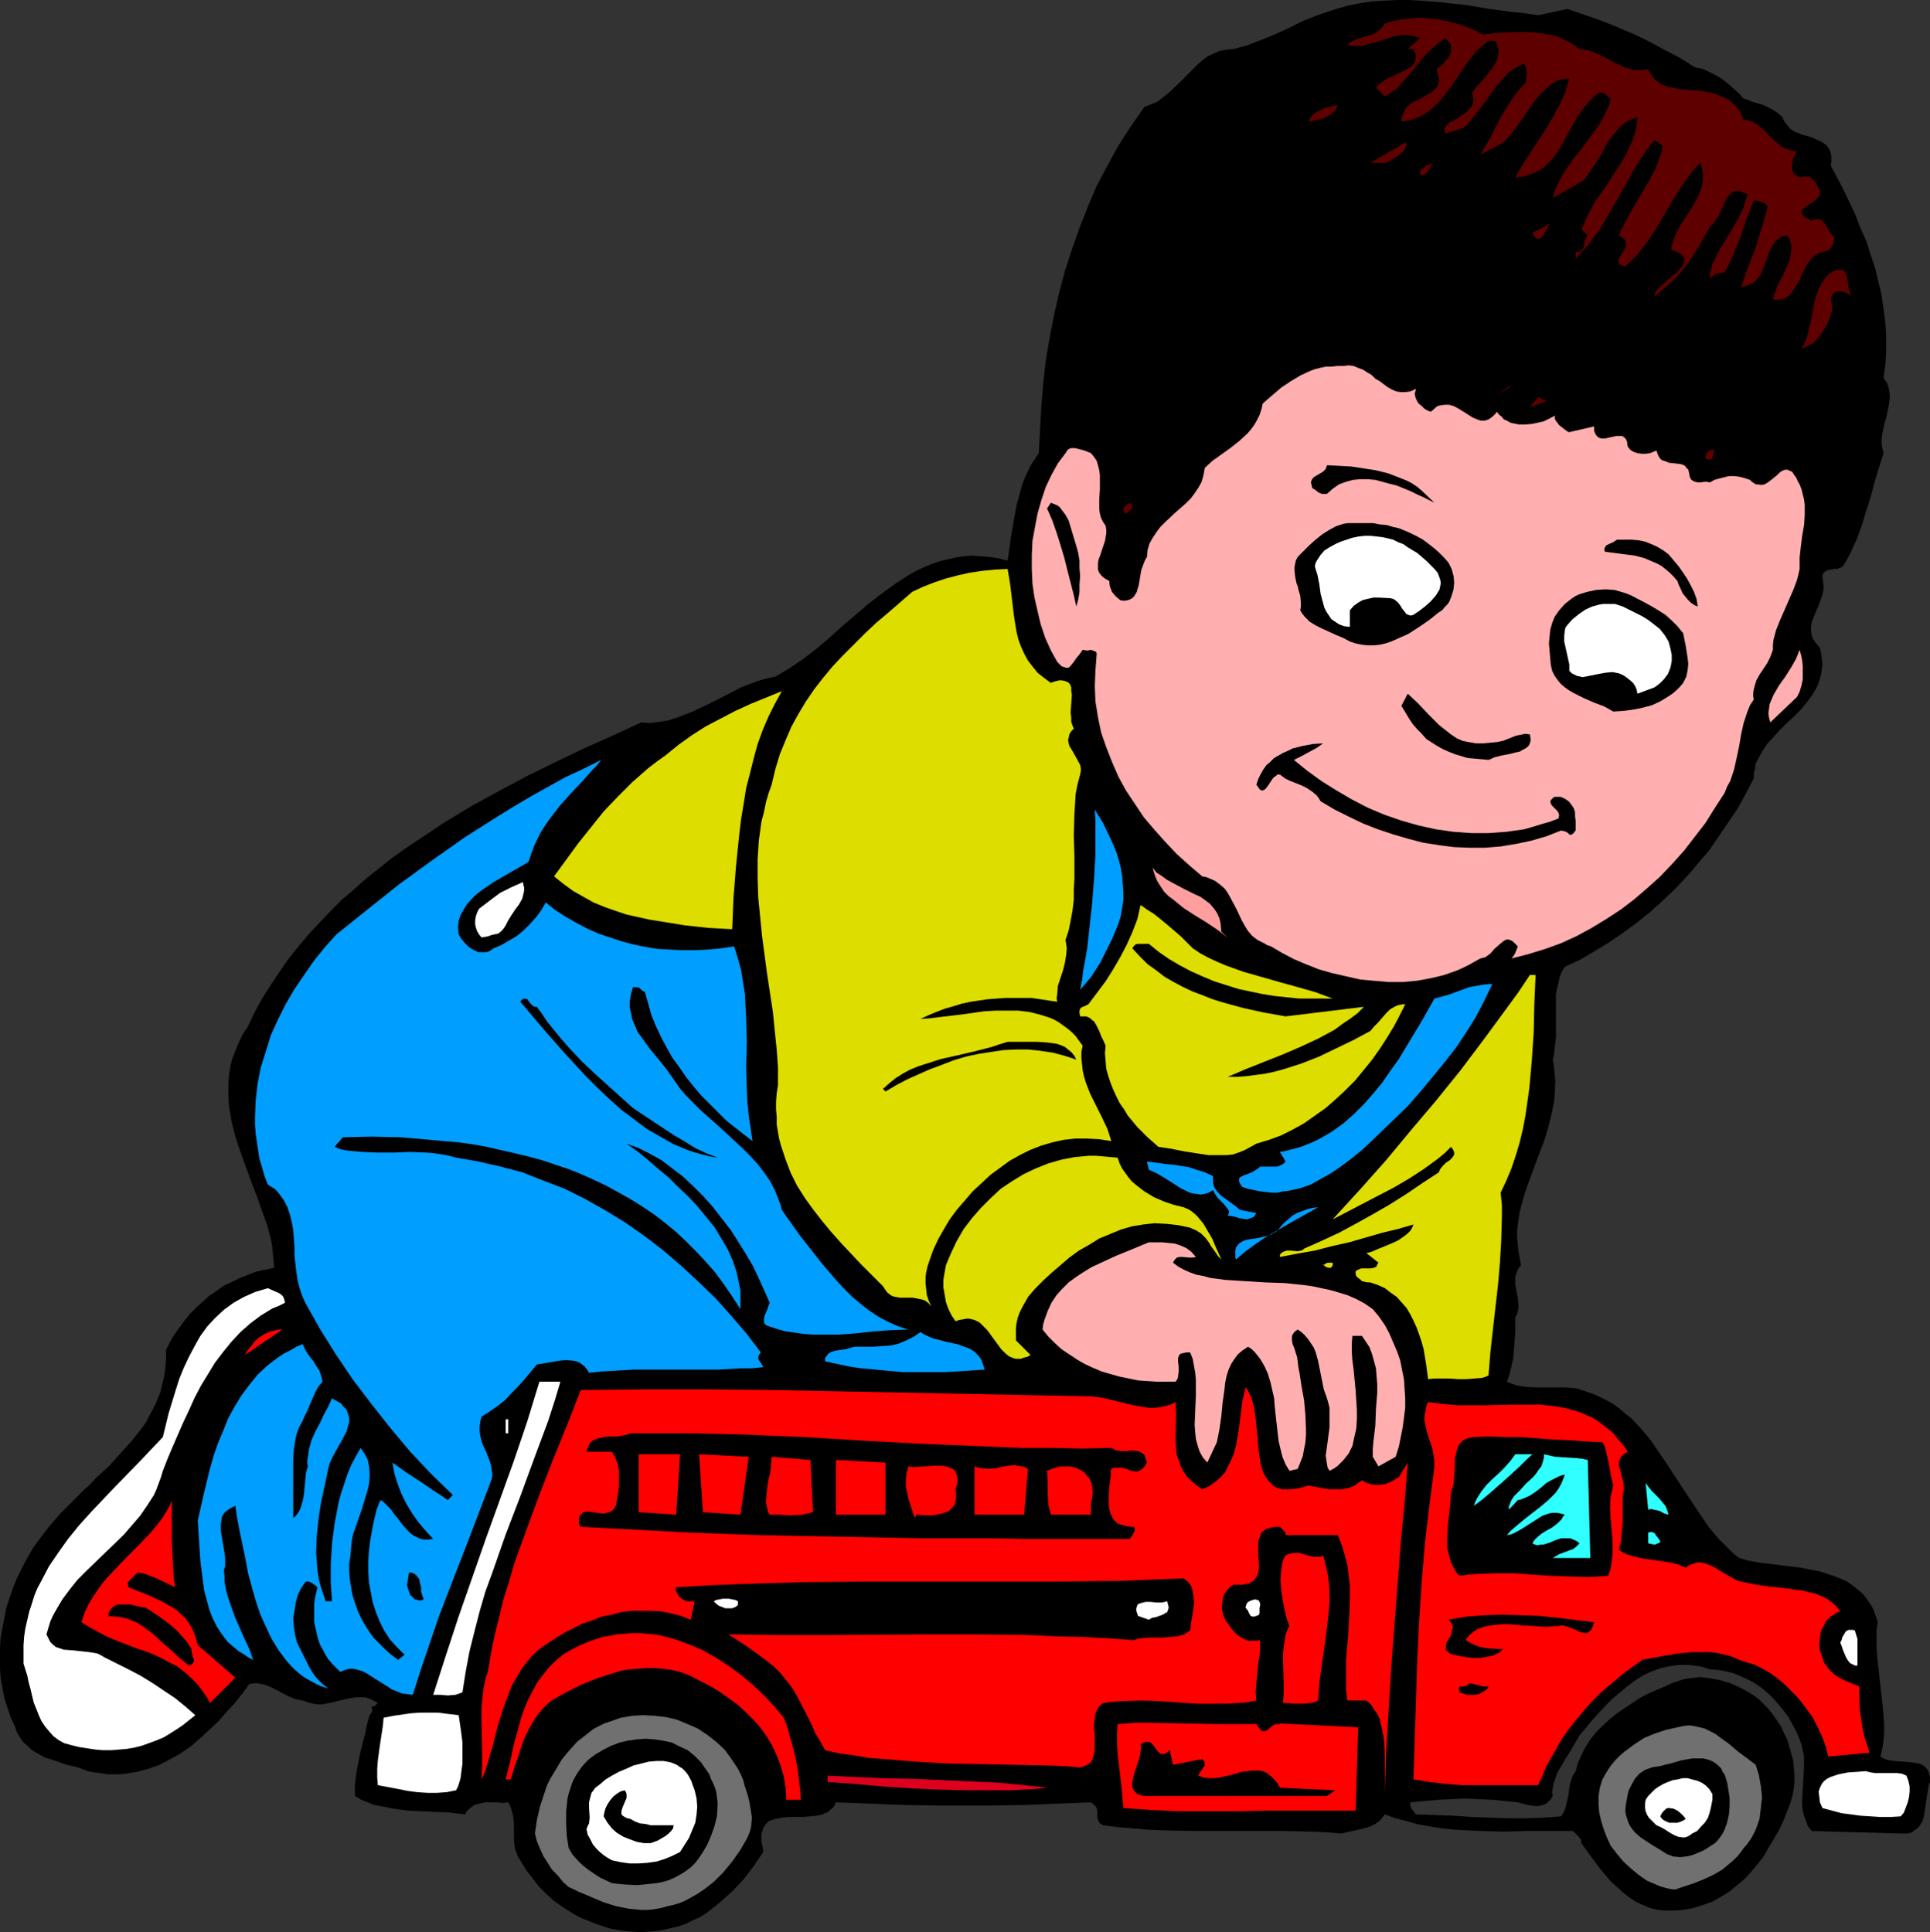 <?xml version="1.0" encoding="UTF-8" standalone="no"?>
<svg
   version="1.0"
   width="129.681mm"
   height="129.851mm"
   id="svg84"
   sodipodi:docname="Boy with Truck.wmf"
   xmlns:inkscape="http://www.inkscape.org/namespaces/inkscape"
   xmlns:sodipodi="http://sodipodi.sourceforge.net/DTD/sodipodi-0.dtd"
   xmlns="http://www.w3.org/2000/svg"
   xmlns:svg="http://www.w3.org/2000/svg">
  <rect width="100%" height="100%" fill="#333333" stroke="none"/>
  <sodipodi:namedview
     id="namedview84"
     pagecolor="#ffffff"
     bordercolor="#000000"
     borderopacity="0.25"
     inkscape:showpageshadow="2"
     inkscape:pageopacity="0.0"
     inkscape:pagecheckerboard="0"
     inkscape:deskcolor="#d1d1d1"
     inkscape:document-units="mm" />
  <defs
     id="defs1">
    <pattern
       id="WMFhbasepattern"
       patternUnits="userSpaceOnUse"
       width="6"
       height="6"
       x="0"
       y="0" />
  </defs>
  <path
     style="fill:#000000;fill-opacity:1;fill-rule:evenodd;stroke:none"
     d="m 398.051,2.263 4.2,1.455 4.2,1.455 4.039,1.617 4.2,1.778 4.039,1.94 3.877,2.101 4.039,2.101 3.877,2.425 1.777,0.323 1.777,0.808 1.615,0.808 1.615,0.97 1.454,1.132 1.454,1.293 1.454,1.293 1.131,1.293 1.131,0.323 1.131,0.485 2.746,0.808 1.292,0.647 1.292,0.647 1.131,0.808 1.131,0.97 0.485,1.132 0.808,0.97 0.808,0.97 0.969,0.647 0.969,0.323 1.131,0.485 1.292,0.323 1.131,0.323 0.969,0.485 1.131,0.485 0.808,0.485 0.808,0.647 0.646,0.97 0.323,0.97 0.162,0.647 v 1.455 l -0.162,0.97 3.231,6.143 3.069,6.466 1.292,3.395 1.454,3.233 1.131,3.556 1.131,3.395 0.808,3.395 0.808,3.395 0.485,3.556 0.485,3.556 0.162,3.395 v 3.556 l -0.162,3.395 -0.485,3.556 0.808,1.132 0.485,1.293 0.162,1.132 0.162,1.132 -0.162,1.293 -0.162,1.132 -0.485,2.425 -0.646,2.263 -0.485,2.425 -0.162,1.132 v 1.293 l 0.162,1.132 0.323,1.293 -1.131,3.556 -1.131,3.718 -0.969,3.718 -1.131,3.556 -1.131,3.718 -1.292,3.556 -1.615,3.556 -0.969,1.778 -0.969,1.617 -0.646,0.323 -0.808,0.323 h -0.808 l -0.808,0.162 -0.808,0.162 -0.646,0.323 -0.323,0.323 -0.162,0.162 -0.162,0.485 v 0.485 l 0.162,1.293 0.162,1.293 -0.162,1.132 -0.323,1.132 -0.808,2.263 -0.969,2.263 -0.808,2.101 -0.162,1.132 v 0.97 l 0.162,1.132 0.323,0.97 0.808,1.132 0.969,1.132 0.323,1.455 0.162,1.455 0.162,1.293 -0.162,1.132 -0.162,1.293 -0.323,1.132 -0.323,1.132 -0.485,1.132 -1.131,1.94 -1.454,1.94 -1.454,1.778 -1.777,1.778 -1.777,1.617 -1.777,1.778 -1.615,1.778 -1.615,1.778 -1.292,1.94 -1.131,2.101 -0.485,0.97 -0.162,1.293 -0.323,1.132 v 1.293 l -1.939,3.718 -2.1,3.88 -2.423,3.556 -2.423,3.556 -2.423,3.556 -2.908,3.395 -2.746,3.233 -3.069,3.233 -3.069,2.91 -3.231,2.91 -3.392,2.748 -3.554,2.586 -3.554,2.425 -3.716,2.263 -3.554,2.101 -3.877,1.778 -0.808,1.293 -0.485,1.293 -0.323,1.455 -0.323,1.293 -0.323,1.617 v 1.455 9.376 l -0.323,2.91 -0.162,1.617 -0.323,1.293 0.323,1.94 0.162,1.778 0.162,1.778 -0.162,3.556 -0.162,1.617 -0.646,3.233 -0.808,3.233 -0.969,3.233 -2.262,5.981 -2.262,6.143 -0.969,3.071 -0.808,3.071 -0.485,3.233 -0.162,1.617 v 1.617 l 0.162,1.778 0.162,1.778 0.323,1.778 0.323,1.778 -0.646,0.808 -0.323,0.808 -0.323,0.808 -0.162,0.808 v 1.617 l 0.323,1.778 0.323,1.617 0.162,1.778 v 0.808 l -0.162,0.808 -0.162,0.808 -0.485,0.808 v 1.94 1.94 l -0.162,2.101 -0.162,2.101 -0.162,2.101 -0.485,2.263 -0.485,1.94 -0.646,1.94 1.131,0.485 0.969,0.323 1.292,0.323 1.131,0.162 2.585,0.162 h 2.585 2.585 2.423 l 2.262,0.162 0.969,0.162 0.969,0.323 1.939,0.647 1.777,0.647 1.615,0.808 1.615,0.808 1.615,0.97 1.454,1.132 1.292,1.132 1.454,1.132 2.423,2.586 2.423,2.91 2.1,3.071 2.1,3.071 4.2,6.466 4.2,6.304 2.1,3.071 2.423,2.91 2.585,2.586 1.292,1.293 1.454,1.132 2.262,0.647 2.585,0.485 5.169,0.647 5.331,0.647 2.585,0.485 2.585,0.485 2.423,0.808 2.262,0.808 2.262,0.97 1.939,1.455 0.969,0.808 0.969,0.808 0.808,0.97 0.646,0.97 0.808,1.132 0.646,1.293 0.485,1.455 0.485,1.455 -0.323,2.101 v 2.263 2.101 l 0.162,2.263 0.485,4.365 0.485,4.365 0.485,4.365 0.323,4.203 v 2.101 l -0.162,1.94 -0.323,2.101 -0.485,1.94 0.808,0.485 0.808,0.323 0.969,0.162 0.969,0.162 2.262,0.162 2.1,0.162 0.969,0.162 0.969,0.162 0.808,0.323 0.646,0.485 0.646,0.647 0.323,0.808 0.323,1.132 v 1.293 l -0.323,0.808 -0.162,0.97 -0.323,2.101 -0.323,2.101 -0.323,2.263 -0.162,0.808 -0.323,0.97 -0.485,0.808 -0.646,0.808 -0.646,0.485 -0.808,0.647 -1.131,0.323 h -1.131 l -23.263,-0.647 -0.969,-1.293 -0.485,-1.293 -0.485,-1.293 -0.323,-1.293 -0.162,-1.455 v -1.293 l 0.162,-2.748 0.323,-5.496 v -2.91 l -0.323,-1.455 -0.323,-1.455 -0.646,-1.778 -0.808,-1.778 -0.969,-1.778 -0.969,-1.778 -1.131,-1.455 -1.292,-1.617 -1.292,-1.455 -1.454,-1.455 -1.615,-1.293 -1.615,-1.132 -1.777,-0.97 -1.777,-0.808 -1.939,-0.808 -1.939,-0.485 -1.939,-0.323 -2.1,-0.162 -1.454,-0.485 -1.292,-0.323 -1.292,-0.162 -1.292,-0.162 h -2.423 l -2.423,0.323 -2.262,0.485 -2.262,0.808 -2.1,0.97 -2.1,1.293 -1.939,1.455 -1.939,1.617 -1.939,1.617 -1.777,1.778 -3.392,3.718 -3.231,3.88 -1.131,1.94 -1.131,1.94 -1.131,1.778 -1.131,1.94 -1.131,1.94 -0.646,1.94 -0.323,0.808 -0.162,1.132 -0.162,0.97 0.162,0.97 -0.485,0.808 -0.485,0.485 -0.485,0.485 -0.485,0.323 -1.131,0.323 -0.969,0.162 -1.292,-0.162 -1.131,-0.162 -2.423,-0.647 -3.069,-0.323 -3.231,-0.323 -3.392,-0.162 -3.554,-0.162 -3.554,0.162 -3.554,0.162 -3.554,0.323 -3.392,0.323 v 0.485 0.323 l 0.323,0.808 0.646,0.808 0.485,0.647 4.846,0.162 4.846,0.162 4.685,0.323 4.523,0.162 4.523,0.162 h 4.523 l 4.523,-0.162 4.362,-0.323 0.808,-1.293 0.485,-1.455 0.323,-1.455 0.323,-1.455 0.162,-1.617 0.323,-1.455 0.485,-1.455 0.808,-1.293 0.646,-2.263 0.969,-2.101 0.969,-1.94 1.292,-1.94 1.454,-1.778 1.615,-1.617 1.777,-1.617 1.777,-1.455 1.939,-1.293 1.939,-1.293 1.939,-1.293 2.1,-1.132 4.2,-1.778 2.1,-0.97 1.939,-0.647 1.131,-0.323 1.292,-0.162 1.292,-0.162 1.131,-0.162 2.585,0.323 2.585,0.485 2.746,0.808 2.423,1.132 2.423,1.293 2.1,1.455 1.292,1.293 1.292,1.293 1.131,1.455 1.131,1.617 0.969,1.455 0.808,1.778 0.808,1.617 0.485,1.778 0.485,1.617 0.485,1.778 0.162,1.778 0.162,1.778 v 1.778 l -0.162,1.778 -0.323,1.778 -0.485,1.778 -1.777,4.526 -1.131,2.425 -1.292,2.263 -1.292,2.101 -1.292,2.263 -1.454,1.94 -1.777,2.101 -1.615,1.778 -1.939,1.617 -1.939,1.617 -2.1,1.293 -2.262,1.293 -2.262,0.808 -2.585,0.808 -2.585,0.485 -2.262,0.162 h -2.262 l -1.939,-0.162 -1.939,-0.485 -1.939,-0.808 -1.777,-0.808 -1.615,-1.132 -1.454,-1.132 -1.615,-1.455 -1.454,-1.293 -2.746,-3.233 -2.423,-3.233 -2.423,-3.395 v -0.485 l -0.162,-0.485 -0.646,-0.808 -0.646,-0.647 -0.646,-0.647 h -5.654 -5.816 l -6.139,0.162 -6.139,-0.162 -6.3,-0.323 -3.069,-0.323 -3.069,-0.485 -2.908,-0.485 -2.908,-0.808 -3.069,-0.808 -2.746,-0.97 -0.646,0.808 -0.485,0.647 -1.292,0.97 -1.292,0.647 -1.615,0.485 -1.454,0.323 -1.454,0.323 -1.454,0.323 -1.454,0.323 -3.716,-0.323 -3.877,-0.162 -7.593,-0.162 h -14.862 -7.593 l -7.431,-0.162 -3.877,-0.162 -3.716,-0.323 -3.877,-0.323 -3.877,-0.485 -0.485,-0.323 -0.485,-0.323 -0.323,-0.808 -0.162,-0.647 v -1.455 l -0.162,-0.808 -0.162,-0.323 -0.323,-0.323 -0.485,-0.485 -0.485,-0.323 -8.239,0.323 -7.916,0.323 -7.916,0.162 h -7.916 -7.916 l -8.077,-0.162 -8.239,-0.323 -8.562,-0.323 -0.323,0.808 -0.485,0.647 -0.646,0.485 -0.485,0.485 -0.808,0.323 -0.646,0.323 -1.454,0.323 -1.777,0.162 -1.777,0.162 h -3.554 l -1.615,0.162 -1.615,0.323 -1.292,0.323 -0.646,0.323 -0.485,0.485 -0.323,0.485 -0.485,0.647 -0.162,0.647 -0.323,0.808 v 0.97 1.132 l 0.323,1.293 0.162,1.293 -2.423,3.556 -2.585,3.395 -2.908,3.071 -3.069,2.748 -1.615,1.293 -1.615,1.293 -1.777,1.132 -1.777,0.808 -1.939,0.97 -1.939,0.647 -2.1,0.485 -2.1,0.485 -2.585,0.323 -2.746,0.162 -2.746,-0.162 -2.585,-0.323 -2.585,-0.485 -2.423,-0.808 -2.585,-0.97 -2.423,-0.97 -2.262,-1.293 -2.262,-1.455 -2.1,-1.455 -1.939,-1.778 -1.939,-1.94 -1.615,-2.101 -1.615,-2.101 -1.454,-2.425 -0.646,-0.97 -0.323,-0.97 -0.323,-0.808 -0.162,-0.97 -0.162,-1.778 v -3.718 l -0.162,-1.94 -0.485,-1.778 -0.323,-0.97 -0.485,-0.808 -1.454,0.162 -1.454,-0.162 h -2.908 l -1.454,0.323 -1.292,0.323 -0.646,0.485 -0.646,0.485 -0.646,0.647 -0.485,0.808 -3.877,-0.485 -3.716,-0.162 -3.554,-0.162 -3.392,-0.162 -3.554,-0.485 -3.231,-0.647 -1.777,-0.323 -1.615,-0.647 -1.615,-0.647 -1.615,-0.97 v -2.748 l 0.323,-2.748 0.485,-2.586 0.485,-2.586 0.646,-2.586 0.646,-2.425 0.485,-2.425 0.646,-2.425 0.162,-0.162 0.162,-0.162 0.323,-0.647 v -0.647 l -0.162,-0.485 0.646,-0.162 0.323,-0.162 0.323,-0.323 0.323,-0.323 -1.131,-0.647 -0.969,-0.485 -1.131,-0.323 H 91.597 90.466 l -1.292,0.162 -2.262,0.485 -2.585,0.647 -2.423,0.485 h -1.292 l -1.131,-0.162 -1.292,-0.323 -1.292,-0.485 -0.808,-0.162 -0.969,-0.162 -1.615,-0.647 -1.615,-0.808 -1.454,-0.808 -1.615,-0.808 -1.615,-0.647 -0.969,-0.162 -0.808,-0.162 h -0.969 l -1.131,0.162 -1.777,2.425 -1.939,2.425 -2.1,2.263 -2.1,2.425 -2.262,2.101 -2.262,2.101 -2.423,2.101 -2.585,1.778 -2.585,1.455 -2.746,1.455 -2.746,0.97 -2.908,0.808 -3.069,0.485 -1.454,0.162 h -1.615 -1.615 l -1.615,-0.323 -1.615,-0.162 -1.615,-0.323 -2.585,-0.97 -2.746,-0.647 -2.746,-0.97 -2.585,-0.808 -1.292,-0.647 -1.131,-0.647 -1.131,-0.647 -0.969,-0.97 -1.131,-0.97 -0.808,-1.132 -0.808,-1.293 L 3.877,438.724 2.746,436.299 1.939,433.874 1.131,431.449 0.646,428.863 0.162,426.276 0,423.69 v -2.586 -2.586 l 0.162,-2.586 0.485,-2.586 0.485,-2.425 0.485,-2.586 0.808,-2.425 0.808,-2.425 0.969,-2.425 1.131,-2.263 0.969,-1.94 2.1,-3.718 1.292,-1.778 2.585,-3.395 2.908,-3.395 3.069,-3.071 3.069,-3.071 1.615,-1.455 1.454,-1.617 3.231,-2.91 2.908,-3.233 2.908,-3.233 2.585,-3.233 1.131,-1.617 0.969,-1.94 0.969,-1.778 0.808,-1.778 0.808,-1.94 0.485,-2.101 0.485,-1.94 0.323,-2.263 0.162,-2.263 v -2.263 l 0.969,-1.94 1.131,-1.94 1.292,-1.778 1.292,-1.778 1.454,-1.778 1.615,-1.617 1.615,-1.455 1.615,-1.455 1.939,-1.293 1.777,-1.293 2.1,-0.97 1.939,-0.97 2.1,-0.808 2.1,-0.808 2.262,-0.485 2.262,-0.485 -0.162,-1.778 -0.162,-1.778 -0.162,-1.778 -0.323,-1.778 -0.969,-3.718 -1.292,-3.556 -1.292,-3.718 -1.454,-3.718 -2.746,-7.598 -1.292,-3.88 -0.969,-3.88 -0.646,-3.88 -0.162,-2.101 v -1.94 -1.94 l 0.162,-1.94 0.323,-2.101 0.485,-1.94 0.808,-2.101 0.808,-1.94 0.969,-2.101 1.292,-1.94 1.777,-3.718 1.939,-3.556 2.262,-3.556 2.262,-3.395 2.262,-3.233 2.585,-3.233 2.585,-3.071 2.746,-2.91 2.746,-2.91 2.908,-2.91 3.069,-2.586 3.069,-2.748 3.069,-2.425 3.231,-2.586 3.392,-2.425 3.392,-2.263 6.785,-4.526 6.947,-4.203 7.108,-3.88 7.27,-3.88 7.27,-3.556 7.108,-3.395 7.27,-3.233 6.947,-3.233 2.262,0.162 2.423,-0.323 2.1,-0.323 2.1,-0.647 2.1,-0.808 2.1,-0.808 4.039,-1.94 4.2,-2.101 4.039,-2.101 2.1,-0.808 2.1,-0.808 2.262,-0.647 2.262,-0.485 3.554,-2.101 3.554,-2.425 3.392,-2.586 3.231,-2.748 3.392,-3.071 3.231,-2.748 3.392,-2.91 3.392,-2.586 3.554,-2.586 3.554,-2.263 1.777,-0.97 1.777,-0.808 1.939,-0.808 1.939,-0.647 1.939,-0.485 2.1,-0.485 2.1,-0.323 2.1,-0.162 2.1,0.162 2.262,0.162 2.262,0.323 2.423,0.647 0.485,-3.395 0.485,-3.395 0.646,-3.718 0.646,-3.556 0.969,-3.556 0.485,-1.778 0.646,-1.617 0.808,-1.778 0.808,-1.617 0.969,-1.455 0.969,-1.455 0.323,-5.981 0.323,-5.981 0.485,-5.819 0.646,-5.819 0.969,-5.658 1.131,-5.819 1.292,-5.658 1.454,-5.496 1.777,-5.496 1.939,-5.496 2.1,-5.335 2.262,-5.335 2.746,-5.173 2.746,-5.011 3.231,-5.011 3.392,-4.85 1.615,-0.647 1.615,-0.647 1.454,-1.132 1.454,-1.132 2.585,-2.425 2.423,-2.425 2.423,-2.425 1.292,-1.132 1.292,-0.97 1.454,-0.647 1.454,-0.647 1.777,-0.323 1.777,-0.162 3.554,-0.97 3.392,-1.293 3.554,-1.455 3.554,-1.617 3.554,-1.778 3.716,-1.455 3.716,-1.293 3.877,-1.132 3.231,-0.647 3.231,-0.485 3.069,-0.162 L 354.756,0 h 3.069 l 2.908,0.162 5.816,0.485 5.816,0.647 5.816,0.97 6.139,0.808 3.069,0.323 3.231,0.485 z"
     id="path1" />
  <path
     style="fill:#5e0000;fill-opacity:1;fill-rule:evenodd;stroke:none"
     d="m 376.565,8.729 3.392,-0.323 3.392,-0.162 3.231,-0.162 3.069,0.162 1.615,0.162 1.454,0.323 1.454,0.162 1.615,0.485 1.292,0.647 1.454,0.647 1.292,0.808 1.292,0.97 1.131,0.162 1.131,0.162 2.1,0.808 2.1,0.97 1.939,1.132 2.1,0.97 1.131,0.485 0.969,0.323 1.131,0.323 h 1.292 1.131 l 1.292,-0.162 0.485,0.808 0.485,0.808 0.485,0.647 0.485,0.485 1.292,0.97 1.615,0.647 1.615,0.323 1.615,0.323 1.777,0.162 3.716,0.323 1.939,0.323 1.777,0.485 1.615,0.647 1.615,0.808 0.808,0.647 0.646,0.647 0.646,0.647 0.646,0.97 0.485,0.97 0.485,1.132 1.131,0.162 0.969,0.323 0.969,0.485 0.646,0.485 1.615,1.293 1.292,1.455 1.454,1.293 1.454,1.293 0.969,0.485 0.969,0.323 0.969,0.323 h 1.131 l -0.485,0.97 -0.485,0.97 -0.323,1.132 v 0.97 0.808 l 0.323,0.485 0.162,0.485 0.485,0.323 0.323,0.162 0.646,0.323 0.485,0.162 0.646,-0.323 h 0.323 l 0.969,0.162 0.646,0.323 0.646,0.647 0.485,0.647 0.485,0.808 0.323,0.808 0.162,0.485 v 0.647 l -0.162,0.485 -0.485,0.485 -0.323,0.485 -1.292,0.808 -1.131,0.808 -0.485,0.323 -0.485,0.323 -0.162,0.485 -0.162,0.485 0.323,0.485 0.323,0.485 0.808,0.485 0.485,0.323 0.646,0.323 0.485,-0.323 h 0.646 l 0.485,-0.162 0.485,0.162 0.485,0.162 0.323,0.323 0.646,0.808 0.969,1.778 0.646,0.808 0.646,0.647 -0.162,0.97 -0.162,0.647 -0.323,0.647 -0.323,0.485 -0.323,0.323 -0.646,0.323 -1.131,0.323 -1.131,0.323 -0.969,0.647 -0.808,0.808 -0.646,0.97 -0.646,0.97 -0.646,1.132 -0.969,2.263 -1.292,2.101 -0.646,0.97 -0.646,0.808 -0.808,0.647 -0.969,0.323 -1.131,0.162 h -0.646 l -0.646,-0.162 0.646,-1.94 0.808,-2.101 0.646,-1.132 0.485,-0.97 0.969,-2.101 0.808,-2.101 0.162,-0.97 0.162,-0.97 v -1.132 l -0.162,-0.97 -0.323,-0.97 -0.485,-0.808 -1.292,0.162 -0.969,0.647 -0.808,0.647 -0.646,0.97 -0.485,0.808 -0.485,1.132 -0.808,2.263 -0.808,2.101 -0.485,1.132 -0.646,0.808 -0.808,0.97 -0.969,0.647 -1.131,0.485 -1.454,0.323 1.777,-5.011 1.939,-5.011 1.615,-5.335 0.808,-2.586 0.646,-2.586 -0.808,-0.808 -0.969,-0.323 -0.969,-0.323 h -0.808 l -1.777,4.526 -0.808,2.425 -0.808,2.425 -0.969,2.263 -0.969,2.425 -0.969,2.101 -1.131,2.101 -1.131,0.162 -0.969,0.162 -0.969,0.647 -0.646,0.647 v -1.293 l 0.323,-1.132 0.323,-1.293 0.646,-1.293 1.292,-2.586 1.615,-2.586 1.615,-2.748 1.615,-2.748 1.292,-2.748 0.323,-1.455 0.485,-1.617 -1.131,-0.485 -0.808,-0.323 h -0.808 l -0.808,0.162 -0.485,0.323 -0.646,0.647 -0.485,0.647 -0.485,0.808 -0.808,1.778 -0.808,1.94 -0.646,0.808 -0.485,0.808 -0.485,0.647 -0.646,0.485 -2.746,5.011 -1.454,2.263 -1.615,2.425 -1.777,2.101 -1.939,2.101 -2.262,1.94 -2.262,1.778 v -0.647 l 0.485,-0.647 0.485,-0.647 0.969,-0.808 1.777,-1.617 1.939,-1.617 0.808,-0.808 0.646,-0.808 0.323,-0.808 0.162,-0.808 v -0.323 l -0.162,-0.323 -0.323,-0.323 -0.323,-0.323 -0.323,-0.323 -0.646,-0.323 -0.808,-0.323 -0.808,-0.323 0.323,-1.455 0.485,-1.455 0.485,-1.293 0.808,-1.455 1.615,-2.586 1.777,-2.748 1.454,-2.586 0.485,-1.293 0.485,-1.455 0.162,-1.293 v -1.455 l -0.162,-1.455 -0.485,-1.455 -1.454,1.455 -1.292,1.617 -2.262,3.233 -2.1,3.395 -2.1,3.556 -2.1,3.556 -2.262,3.395 -2.585,3.233 -1.454,1.455 -1.454,1.455 -0.808,-0.323 -0.646,-0.323 -0.162,-0.323 -0.162,-0.323 0.162,-0.647 0.162,-0.323 0.646,-1.132 0.646,-1.132 0.323,-0.647 v -0.647 -0.485 l -0.323,-0.647 -0.646,-0.485 -0.808,-0.485 1.454,-3.071 1.454,-2.748 1.615,-2.748 1.615,-2.748 1.615,-2.748 1.454,-2.748 1.131,-2.91 0.485,-1.455 0.323,-1.617 -2.1,-1.455 -1.454,1.778 -1.292,1.778 -2.423,3.88 -4.362,7.759 -2.262,3.88 -2.262,3.88 -1.454,1.778 -1.292,1.94 -1.615,1.617 -1.615,1.778 v -1.617 h 0.485 0.323 l 0.646,-0.485 0.485,-0.485 0.162,-0.647 0.162,-0.808 0.162,-0.647 0.162,-0.647 0.485,-0.485 -1.615,-1.617 0.808,-1.778 0.808,-1.778 0.969,-1.778 0.969,-1.778 2.423,-3.395 2.262,-3.556 2.262,-3.395 0.969,-1.778 0.808,-1.778 0.808,-1.778 0.646,-1.94 0.323,-1.94 0.162,-1.778 -1.292,0.485 -1.131,0.485 -1.131,0.808 -0.969,0.808 -0.808,0.97 -0.808,0.97 -1.615,2.263 -1.292,2.425 -0.646,1.132 -0.808,1.132 -1.454,2.263 -1.615,2.263 -7.916,4.526 0.485,-1.778 0.808,-1.778 0.808,-1.617 0.969,-1.617 2.1,-3.071 2.262,-2.748 2.1,-2.91 2.1,-2.91 0.969,-1.617 0.808,-1.617 0.808,-1.617 0.485,-1.94 -0.646,-0.485 -0.646,-0.647 -0.646,-0.323 -0.646,-0.162 -0.485,0.162 -1.615,1.293 -1.292,1.455 -1.292,1.617 -1.131,1.617 -1.939,3.395 -0.969,1.778 -0.969,1.778 -0.969,1.617 -0.969,1.455 -1.292,1.455 -1.292,1.293 -1.454,0.97 -1.777,0.808 -0.969,0.323 -0.969,0.323 -1.131,0.162 -1.131,0.162 1.777,-3.071 1.939,-3.071 4.039,-6.143 1.777,-3.071 1.777,-3.233 1.454,-3.233 0.485,-1.778 0.485,-1.617 -1.292,0.162 -1.454,0.323 -1.292,0.647 -1.131,0.808 -0.969,0.97 -1.131,0.97 -0.969,1.132 -0.969,1.293 -1.777,2.586 -1.777,2.586 -1.939,2.586 -0.969,1.132 -1.131,1.132 -5.816,3.071 1.131,-1.94 1.292,-2.101 1.131,-2.263 1.292,-2.586 1.454,-2.425 1.615,-2.586 1.777,-2.425 1.939,-2.101 0.162,-2.425 v -0.647 l -0.162,-0.485 -0.162,-0.647 -0.485,-0.485 -1.292,0.647 -1.131,0.647 -1.131,0.808 -0.969,0.97 -1.939,2.101 -1.777,2.263 -0.808,1.293 -0.808,1.132 -1.777,2.263 -1.777,2.263 -0.808,0.97 -1.131,0.97 -4.523,1.455 -0.162,-0.647 v -0.647 l 0.323,-0.485 0.485,-0.647 0.485,-0.485 0.808,-0.323 1.615,-0.97 1.615,-1.132 0.646,-0.647 0.646,-0.647 0.485,-0.808 0.162,-0.808 v -0.97 l -0.323,-1.132 1.131,-1.617 1.454,-1.455 1.292,-1.617 1.292,-1.617 0.969,-1.617 0.323,-0.97 0.162,-0.808 0.162,-0.97 -0.162,-0.808 -0.323,-0.97 -0.485,-0.808 h -1.615 l -1.615,1.293 -1.454,1.293 -2.423,3.071 -2.262,3.395 -2.262,3.233 -1.131,1.455 -1.131,1.455 -1.292,1.293 -1.454,1.293 -1.454,0.97 -1.615,0.808 -1.939,0.647 -2.1,0.323 0.162,-1.293 0.485,-1.132 0.485,-0.97 0.808,-0.808 0.808,-0.647 0.969,-0.485 1.131,-0.485 1.939,-1.132 0.808,-0.485 0.808,-0.647 0.646,-0.647 0.323,-0.808 0.162,-1.132 v -0.485 l -0.162,-0.647 -0.162,-0.647 -0.323,-0.808 1.615,-1.293 0.646,-0.808 0.646,-0.647 0.485,-0.808 0.323,-0.808 v -0.97 -0.97 l -1.454,-1.617 -2.262,1.617 -2.1,1.94 -1.777,1.94 -1.777,2.263 -1.777,2.101 -1.777,1.94 -0.808,0.97 -0.969,0.647 -1.131,0.808 -0.969,0.485 -2.262,-2.101 0.646,-0.808 0.808,-0.647 0.808,-0.485 0.808,-0.485 1.939,-0.97 1.939,-0.808 0.808,-0.485 0.808,-0.485 0.646,-0.485 0.485,-0.647 0.323,-0.647 0.162,-0.808 -0.162,-0.97 -0.485,-1.132 h -1.454 l 3.069,-2.748 -1.131,-0.485 -1.131,-0.162 -1.292,-0.162 h -1.131 l -2.423,0.485 -2.423,0.808 -2.262,0.647 -2.262,0.647 -1.131,0.162 h -1.131 -1.131 l -0.969,-0.323 1.131,-0.808 1.292,-0.647 1.292,-0.323 1.454,-0.485 1.292,-0.323 1.131,-0.647 0.969,-0.808 0.485,-0.647 0.485,-0.647 1.454,-0.485 1.615,-0.323 1.777,-0.323 1.615,-0.162 1.615,-0.162 h 1.615 l 3.392,0.323 3.231,0.647 3.069,0.808 2.908,1.132 z"
     id="path2" />
  <path
     style="fill:#5e0000;fill-opacity:1;fill-rule:evenodd;stroke:none"
     d="m 346.356,16.165 -5.169,3.071 z"
     id="path3" />
  <path
     style="fill:#5e0000;fill-opacity:1;fill-rule:evenodd;stroke:none"
     d="m 339.732,26.673 -0.485,1.132 -0.808,0.808 -0.808,0.647 -0.969,0.485 -0.969,0.485 -1.131,0.162 -1.131,0.323 -1.131,0.162 0.485,-0.97 0.646,-0.808 0.969,-0.647 0.969,-0.485 0.969,-0.485 1.131,-0.323 z"
     id="path4" />
  <path
     style="fill:#5e0000;fill-opacity:1;fill-rule:evenodd;stroke:none"
     d="m 353.141,40.736 -0.646,0.323 -0.485,0.323 h -1.454 -0.646 -0.646 -1.292 l 8.885,-5.173 0.323,0.485 -0.162,0.647 -0.323,0.647 -0.485,0.647 -1.454,1.132 z"
     id="path5" />
  <path
     style="fill:#5e0000;fill-opacity:1;fill-rule:evenodd;stroke:none"
     d="m 360.572,44.454 0.162,-0.97 0.323,-0.485 0.646,-0.485 0.485,-0.485 1.454,-0.485 1.131,-0.808 -0.646,0.485 -0.485,0.485 -0.323,0.647 -0.323,0.647 -0.485,0.647 -0.485,0.485 -0.646,0.323 z"
     id="path6" />
  <path
     style="fill:#5e0000;fill-opacity:1;fill-rule:evenodd;stroke:none"
     d="m 389.166,59.165 4.523,-2.425 h -0.162 v 0.323 l -0.323,0.323 -0.162,0.323 -0.485,0.97 -0.485,0.97 -0.808,0.808 -0.323,0.162 h -0.485 -0.162 l -0.485,-0.323 -0.323,-0.485 z"
     id="path7" />
  <path
     style="fill:#5e0000;fill-opacity:1;fill-rule:evenodd;stroke:none"
     d="m 470.101,75.168 -0.646,-0.485 -0.646,-0.323 -0.808,-0.323 h -0.808 -0.808 l -0.646,0.323 -0.162,0.323 -0.323,0.323 -0.162,0.485 -0.162,0.485 0.323,1.455 v 1.455 l -0.485,1.455 -0.485,1.455 -0.808,1.455 -0.808,1.293 -0.969,1.293 -1.131,1.293 -3.069,1.455 0.646,-1.132 0.646,-1.455 0.646,-2.586 0.646,-2.748 0.485,-2.91 0.646,-2.586 0.485,-1.293 0.485,-1.132 0.646,-1.132 0.808,-1.132 0.969,-0.97 1.292,-0.808 0.646,-0.162 h 0.808 0.485 l 0.485,0.323 0.323,0.323 0.162,0.485 0.323,0.97 0.162,1.132 0.162,1.293 0.323,1.132 z"
     id="path8" />
  <path
     style="fill:#ffafaf;fill-opacity:1;fill-rule:evenodd;stroke:none"
     d="m 359.603,98.769 -0.162,0.647 -0.162,0.485 0.162,0.97 0.323,0.808 0.485,0.808 0.808,0.647 0.646,0.647 0.808,0.485 0.808,0.323 0.646,-0.485 0.485,-0.485 0.646,-0.485 0.646,-0.162 1.131,-0.162 h 1.131 l 1.131,0.323 0.969,0.485 2.1,1.293 1.777,1.132 1.131,0.485 0.969,0.323 h 0.969 l 0.969,-0.323 0.485,-0.323 0.646,-0.485 0.485,-0.485 0.485,-0.647 0.646,0.808 0.646,0.485 0.485,0.647 0.808,0.323 0.808,0.485 0.646,0.162 1.615,0.323 h 1.615 l 1.777,-0.162 1.454,-0.323 1.454,-0.323 2.908,-1.455 -0.162,0.485 0.162,0.647 0.485,0.647 0.485,0.647 1.454,1.132 0.646,0.485 0.485,0.162 6.3,-1.455 v 0.647 0.485 l 0.323,0.808 0.485,0.647 0.485,0.323 0.646,0.162 h 0.808 l 1.454,-0.323 1.454,-0.323 h 0.808 0.646 l 0.485,0.323 0.485,0.485 0.323,0.808 v 0.485 l 0.162,0.647 0.646,0.808 0.808,0.485 0.969,0.323 1.131,0.162 h 0.969 l 1.131,-0.162 0.808,-0.323 0.808,-0.323 0.323,0.97 0.323,0.647 0.485,0.647 0.646,0.323 0.646,0.162 0.646,0.323 1.454,0.162 1.454,0.162 0.646,0.162 0.646,0.323 0.323,0.485 0.485,0.485 0.162,0.647 0.162,0.97 0.323,0.808 0.646,0.485 0.485,0.162 0.646,0.162 h 0.808 l 0.808,-0.162 h 0.646 l 0.808,0.162 1.131,-0.647 1.131,-0.323 1.292,-0.323 1.292,-0.323 h 1.292 l 1.292,0.162 1.292,0.323 1.454,0.485 0.485,0.485 0.485,0.323 0.485,0.323 h 0.485 l 0.808,0.162 0.969,-0.162 0.808,-0.485 0.646,-0.485 1.615,-1.293 0.646,-0.647 0.646,-0.485 0.808,-0.323 h 0.646 l 0.646,0.323 0.485,0.162 0.323,0.485 0.323,0.485 0.485,0.647 0.323,0.808 0.485,0.808 0.485,1.293 0.323,1.293 0.323,1.293 0.162,1.293 v 2.586 l -0.162,2.586 -0.485,2.748 -0.323,2.586 -0.323,2.91 v 2.91 l -0.323,1.455 -0.323,1.293 -0.969,2.586 -1.131,2.586 -1.131,2.586 -1.131,2.586 -0.969,2.425 -0.646,2.425 -0.162,1.293 v 1.293 l -0.646,1.778 -0.808,1.617 -0.969,1.455 -0.969,1.455 -0.808,1.455 -0.485,1.617 -0.162,0.647 -0.162,0.97 v 0.808 l 0.162,0.808 -0.969,1.455 -0.646,1.617 -0.485,1.455 -0.485,1.455 -0.646,2.91 -0.485,2.91 -0.646,3.071 -0.646,2.91 -0.485,1.455 -0.485,1.455 -0.808,1.455 -0.646,1.617 -2.423,3.718 -2.423,3.88 -2.746,3.556 -2.746,3.556 -2.908,3.233 -3.069,3.233 -3.231,2.91 -3.392,2.91 -3.392,2.586 -3.716,2.425 -3.716,2.263 -3.877,2.101 -3.877,1.778 -4.039,1.455 -4.2,1.293 -4.362,1.132 0.646,-0.808 0.323,-0.647 0.323,-0.808 0.323,-0.808 -0.808,-0.808 -0.485,-0.485 -0.646,-0.323 -0.646,-0.162 -0.646,0.162 -0.485,0.323 -0.969,0.808 -1.292,1.132 -0.969,1.132 -0.646,0.485 -0.646,0.485 -0.646,0.162 -0.646,0.162 -1.454,0.808 -1.454,0.808 -1.615,0.808 -1.454,0.647 -3.231,1.132 -3.392,0.808 -3.554,0.647 -3.554,0.323 h -3.554 l -3.716,-0.323 -3.554,-0.323 -3.554,-0.808 -3.554,-0.808 -3.392,-0.97 -3.231,-1.293 -3.069,-1.293 -3.069,-1.617 -2.746,-1.617 -0.969,-0.323 -0.808,-0.485 -1.615,-0.808 -1.292,-0.97 -1.131,-1.293 -0.808,-1.293 -0.808,-1.455 -1.292,-2.748 -1.454,-2.748 -0.808,-1.455 -0.808,-1.132 -1.131,-0.97 -1.292,-0.97 -1.454,-0.647 -0.808,-0.323 -0.969,-0.162 -3.231,-2.748 -3.231,-2.91 -2.908,-3.071 -2.746,-3.071 -2.746,-3.233 -2.262,-3.395 -2.262,-3.395 -1.939,-3.556 -1.615,-3.718 -1.454,-3.718 -1.292,-3.718 -0.808,-3.88 -0.646,-4.041 -0.162,-3.88 0.162,-4.041 0.323,-4.203 -0.162,-0.485 -0.485,-0.162 -0.323,-0.162 -0.646,-0.162 -0.485,0.162 h -0.485 l -0.969,-0.162 -0.808,1.132 -0.808,0.97 -0.646,0.97 -0.646,0.808 -0.323,0.323 -0.323,0.323 h -0.323 -0.485 l -0.323,-0.162 -0.646,-0.162 -0.485,-0.485 -0.646,-0.647 -1.615,-2.91 -1.454,-3.233 -1.131,-3.395 -0.808,-3.395 -0.808,-3.556 -0.485,-3.395 -0.162,-3.718 v -3.556 l 0.162,-3.556 0.646,-3.556 0.646,-3.395 0.969,-3.395 1.131,-3.395 1.454,-3.071 1.615,-2.91 1.939,-2.586 0.323,-0.485 0.323,-0.485 0.808,-0.323 h 0.808 l 0.808,0.162 1.777,0.485 0.808,0.323 0.808,0.323 0.808,0.97 0.646,0.97 0.323,1.132 0.323,1.293 0.162,1.132 v 1.293 2.425 l -0.162,2.586 v 2.425 l 0.162,1.132 0.323,1.132 0.485,0.97 0.646,0.97 0.162,0.97 v 0.97 l -0.162,0.97 -0.162,0.97 -0.646,1.94 -0.646,1.94 -0.323,0.808 -0.162,0.97 v 0.808 0.808 l 0.323,0.808 0.646,0.808 0.808,0.647 1.131,0.647 v 0.647 l 0.162,0.808 0.485,1.293 0.969,1.132 1.131,0.97 0.969,0.162 0.969,-0.162 0.808,-0.323 0.646,-0.485 0.323,-0.485 0.485,-0.808 0.162,-0.647 0.323,-0.97 0.323,-1.94 0.323,-1.94 0.646,-1.778 0.323,-0.808 0.485,-0.808 0.162,-1.778 0.485,-1.617 0.808,-1.455 0.969,-1.455 0.969,-1.293 1.292,-1.293 2.585,-2.425 2.585,-2.263 1.292,-1.293 0.969,-1.293 0.969,-1.455 0.808,-1.455 0.485,-1.778 0.323,-1.778 1.939,-1.778 2.262,-1.617 2.262,-1.617 2.262,-1.778 2.1,-1.94 0.969,-1.132 0.808,-1.132 0.646,-1.132 0.646,-1.293 0.485,-1.455 0.323,-1.455 2.423,-2.101 2.262,-1.94 2.423,-1.617 2.423,-1.455 2.423,-1.132 1.292,-0.485 1.292,-0.323 1.454,-0.323 h 1.454 l 1.454,-0.162 h 1.615 l 1.292,-0.162 1.292,0.162 1.131,0.485 1.292,0.485 0.969,0.647 1.131,0.647 0.969,0.97 1.131,0.647 1.939,1.455 1.131,0.647 1.131,0.485 1.131,0.162 h 1.131 l 1.292,-0.162 z"
     id="path9" />
  <path
     style="fill:#5e0000;fill-opacity:1;fill-rule:evenodd;stroke:none"
     d="m 380.119,100.224 3.069,-2.101 h 0.646 z"
     id="path10" />
  <path
     style="fill:#5e0000;fill-opacity:1;fill-rule:evenodd;stroke:none"
     d="m 388.52,103.457 2.1,-2.586 2.1,0.97 z"
     id="path11" />
  <path
     style="fill:#5e0000;fill-opacity:1;fill-rule:evenodd;stroke:none"
     d="m 435.53,114.45 -0.323,0.323 v 0.485 l -0.323,0.97 -0.162,0.323 -0.323,0.162 h -0.323 l -0.808,-0.162 -0.162,-0.485 0.162,-0.647 0.162,-0.323 0.323,-0.323 0.323,-0.323 0.485,-0.162 h 0.323 z"
     id="path12" />
  <path
     style="fill:#000000;fill-opacity:1;fill-rule:evenodd;stroke:none"
     d="m 361.057,124.634 3.231,3.071 -1.292,-0.647 -1.615,-0.808 -1.454,-0.647 -1.615,-0.808 -3.554,-1.455 -1.939,-0.485 -1.777,-0.485 -1.777,-0.485 -1.939,-0.162 h -1.939 l -1.777,0.162 -1.777,0.485 -1.777,0.647 -1.615,1.132 -1.454,1.293 H 336.34 335.694 l -0.808,-0.323 -0.808,-0.647 -0.808,-0.485 -0.162,-0.647 -0.162,-0.647 v -0.323 l 0.162,-0.485 0.485,-0.647 0.808,-0.485 0.808,-0.485 0.808,-0.485 0.646,-0.647 0.162,-0.485 0.162,-0.485 3.069,0.162 3.069,0.162 3.231,0.485 3.069,0.485 3.231,0.808 2.908,1.132 1.615,0.647 1.292,0.647 1.454,0.97 z"
     id="path13" />
  <path
     style="fill:#000000;fill-opacity:1;fill-rule:evenodd;stroke:none"
     d="m 273.337,138.697 0.485,1.778 0.323,1.94 v 1.94 l 0.162,1.94 -0.162,2.101 v 1.94 l -0.323,1.94 -0.485,1.778 -0.646,-2.91 -1.615,-6.304 -0.808,-3.233 -0.969,-3.233 -0.969,-3.071 -1.131,-3.233 -1.292,-2.91 0.969,-1.455 0.808,0.323 0.808,0.323 0.646,0.485 0.485,0.647 0.969,1.293 0.808,1.455 0.485,1.617 0.969,3.233 z"
     id="path14" />
  <path
     style="fill:#5e0000;fill-opacity:1;fill-rule:evenodd;stroke:none"
     d="m 287.553,129.16 -1.615,1.293 -0.485,-0.323 -0.162,-0.485 v -0.323 l 0.162,-0.485 0.646,-0.647 0.808,-0.485 0.162,0.162 0.323,0.323 0.162,0.323 z"
     id="path15" />
  <path
     style="fill:#000000;fill-opacity:1;fill-rule:evenodd;stroke:none"
     d="m 367.842,142.9 0.808,1.617 0.485,1.778 0.162,1.617 -0.162,1.778 -0.485,1.617 -0.646,1.617 -0.485,0.647 -0.646,0.647 -0.646,0.808 -0.808,0.485 -2.423,1.94 -2.585,1.778 -2.746,1.778 -2.908,1.293 -1.454,0.647 -1.454,0.485 -1.454,0.323 -1.454,0.162 h -1.615 l -1.454,-0.162 -1.615,-0.323 -1.454,-0.485 -1.777,-0.97 -1.615,-0.647 -1.777,-0.808 -1.777,-0.808 -1.615,-0.808 -1.615,-0.97 -1.292,-1.293 -0.646,-0.808 -0.485,-0.808 0.162,-0.97 v -0.97 l -0.162,-1.778 -0.485,-1.617 -0.162,-0.808 -0.323,-0.808 -0.323,-1.617 -0.162,-1.617 v -0.808 l 0.162,-0.808 0.162,-0.808 0.485,-0.97 1.454,-1.455 1.454,-1.455 1.615,-1.455 1.615,-1.293 1.777,-1.132 1.777,-0.97 0.969,-0.323 0.969,-0.323 1.131,-0.162 h 1.131 1.777 1.777 1.777 l 1.615,0.323 1.777,0.162 1.615,0.485 1.454,0.323 1.615,0.647 1.454,0.647 1.615,0.808 1.454,0.808 1.292,0.97 1.454,1.132 1.292,1.132 1.292,1.293 z"
     id="path16" />
  <path
     style="fill:#ffffff;fill-opacity:1;fill-rule:evenodd;stroke:none"
     d="m 364.288,144.517 0.808,0.97 0.323,0.808 0.323,0.97 0.162,0.808 -0.162,0.808 -0.162,0.808 -0.485,0.808 -0.485,0.808 -1.292,1.455 -1.454,1.293 -1.454,1.132 -1.454,0.97 -0.485,0.162 h -0.485 l -0.323,-0.162 -0.485,-0.162 -0.485,-0.647 -0.646,-0.808 -0.485,-0.808 -0.646,-0.808 -0.808,-0.647 -0.323,-0.162 -0.646,-0.162 -2.908,-0.162 h -1.454 l -1.454,0.323 -1.292,0.323 -1.131,0.647 -1.131,0.808 -0.969,1.132 v 4.203 l -1.454,-0.162 -1.292,-0.485 -0.969,-0.647 -0.969,-0.647 -0.646,-0.97 -0.646,-0.97 -0.485,-0.97 -0.323,-1.132 -0.646,-2.425 -0.323,-2.425 -0.485,-2.425 -0.323,-0.97 -0.323,-1.132 0.162,-0.808 0.323,-0.647 0.969,-1.455 0.969,-1.132 1.292,-0.808 1.454,-0.808 1.454,-0.647 2.908,-0.97 1.615,-0.323 1.454,-0.162 h 1.615 l 1.454,0.162 1.454,0.162 1.454,0.323 1.292,0.323 1.292,0.647 1.292,0.485 1.131,0.808 2.423,1.455 2.262,1.94 z"
     id="path17" />
  <path
     style="fill:#000000;fill-opacity:1;fill-rule:evenodd;stroke:none"
     d="m 423.737,140.799 2.585,3.071 1.131,1.617 0.969,1.455 0.969,1.778 0.808,1.617 0.646,1.778 0.323,1.94 -0.808,-0.323 -0.969,-0.647 -0.646,-0.647 -0.808,-0.97 -0.646,-0.808 -0.485,-1.132 -0.485,-0.97 -0.323,-0.97 -0.969,-1.132 -0.969,-0.97 -0.969,-0.808 -0.969,-0.808 -1.131,-0.647 -1.131,-0.485 -2.262,-0.97 -2.423,-0.647 -2.585,-0.323 -2.423,-0.323 -2.585,-0.323 -0.162,-0.647 0.162,-0.485 0.323,-0.485 0.646,-0.323 1.131,-0.485 0.485,-0.323 0.485,-0.323 h 1.939 1.777 l 1.777,0.162 1.615,0.323 1.615,0.647 1.454,0.647 1.615,0.97 z"
     id="path18" />
  <path
     style="fill:#dddd00;fill-opacity:1;fill-rule:evenodd;stroke:none"
     d="m 255.89,144.517 0.646,3.88 0.485,4.041 0.485,4.041 0.646,4.041 0.485,1.94 0.646,1.778 0.808,1.778 0.969,1.778 1.131,1.455 1.292,1.617 1.615,1.293 1.777,1.293 0.808,-0.323 0.646,-0.162 0.646,-0.162 h 0.646 l 0.808,0.162 0.808,0.323 0.485,0.485 0.323,0.808 v 0.808 l 0.162,1.132 -0.162,2.263 -0.162,2.263 0.162,1.132 v 1.132 l 0.323,0.97 0.323,0.808 -0.646,0.647 -0.485,0.808 -0.162,0.808 -0.162,0.647 0.162,0.808 0.162,0.647 0.808,1.293 0.808,1.455 0.808,1.455 0.323,0.647 0.162,0.808 v 0.808 l -0.162,0.808 -0.646,2.425 -0.485,2.425 -0.162,2.586 -0.162,2.586 -0.162,5.335 0.162,5.496 v 5.658 l -0.162,2.748 v 2.586 l -0.323,2.748 -0.485,2.586 -0.485,2.425 -0.808,2.425 0.162,0.97 0.162,1.132 -0.162,1.778 -0.323,1.94 -0.485,1.94 -0.646,1.94 -0.646,1.94 -0.162,2.101 -0.162,0.97 0.162,0.97 -2.262,-0.323 -2.1,-0.323 -2.262,-0.323 h -2.1 -4.523 l -4.362,0.323 -4.362,0.647 -2.262,0.485 -2.1,0.647 -2.262,0.647 -2.1,0.808 -1.939,0.808 -2.1,0.97 2.423,-0.162 2.585,-0.323 2.746,-0.323 2.746,-0.323 5.654,-0.808 2.908,-0.162 h 2.908 2.908 l 2.746,0.323 2.585,0.647 2.585,0.808 1.131,0.485 1.131,0.647 1.131,0.808 1.131,0.808 0.969,0.808 1.131,1.132 0.808,1.132 0.969,1.293 -0.323,1.617 v 1.617 l 0.162,1.455 0.162,1.617 0.323,1.455 0.485,1.617 1.131,2.91 1.454,2.91 1.454,2.91 1.454,3.071 0.969,3.071 -3.069,-0.485 -3.069,-0.162 h -3.069 l -2.908,0.323 -2.908,0.647 -2.746,0.808 -2.908,1.132 -2.585,1.293 -2.585,1.455 -2.423,1.778 -2.423,1.778 -2.262,2.101 -2.262,2.101 -1.939,2.263 -2.1,2.425 -1.777,2.425 -1.454,2.425 -1.454,2.586 -1.292,2.748 -0.969,2.748 -0.485,1.455 -0.323,1.455 -0.162,1.293 v 1.455 l 0.162,1.617 0.162,1.455 0.485,1.455 0.646,1.455 -0.646,-0.808 -0.808,-0.647 -0.808,-0.323 -0.808,-0.162 -1.615,-0.323 h -3.392 l -0.808,-0.162 -0.808,-0.162 -0.646,-0.323 -0.808,-0.647 -0.485,-0.647 -0.646,-0.97 -5.493,-5.496 -5.169,-5.496 -2.585,-2.91 -2.262,-2.748 -2.262,-2.91 -2.1,-2.91 -1.939,-3.071 -1.615,-3.233 -1.292,-3.395 -1.131,-3.395 -0.485,-1.778 -0.323,-1.778 -0.323,-1.94 v -1.94 l -0.162,-1.94 v -1.94 l 0.162,-2.101 0.323,-2.101 v -4.526 l -0.323,-4.526 -0.485,-4.688 -0.485,-4.85 -1.454,-9.537 -1.292,-9.699 -0.485,-4.85 -0.485,-5.011 -0.162,-4.85 v -4.85 l 0.323,-4.85 0.646,-4.688 0.646,-2.425 0.485,-2.425 0.646,-2.263 0.808,-2.263 0.969,-4.041 1.131,-3.718 1.454,-3.556 1.454,-3.395 1.777,-3.233 1.939,-3.233 2.1,-3.071 2.262,-2.91 2.423,-2.91 2.585,-2.748 2.746,-2.748 2.746,-2.748 2.908,-2.748 3.069,-2.586 6.139,-5.335 2.746,-1.293 2.908,-1.132 2.908,-0.97 3.069,-0.808 2.908,-0.647 3.231,-0.485 3.231,-0.323 z"
     id="path19" />
  <path
     style="fill:#000000;fill-opacity:1;fill-rule:evenodd;stroke:none"
     d="m 427.452,160.844 0.323,1.617 0.323,1.617 0.485,3.071 0.162,1.455 -0.162,1.617 -0.323,1.617 -0.808,1.617 -0.808,0.97 -0.969,0.97 -0.969,0.808 -0.969,0.647 -2.1,1.293 -2.1,0.97 -2.423,0.647 -2.423,0.485 -2.423,0.323 -2.585,0.162 -1.131,-0.647 -1.131,-0.647 -2.585,-0.97 -2.585,-1.132 -2.585,-1.293 -1.131,-0.647 -1.131,-0.808 -0.969,-0.808 -0.808,-0.97 -0.808,-1.132 -0.646,-1.293 -0.323,-1.455 -0.162,-1.617 -0.162,-1.94 -0.162,-1.94 0.162,-1.778 0.162,-1.617 0.485,-1.778 0.646,-1.617 1.131,-1.617 1.454,-1.617 0.808,-0.647 0.808,-0.647 0.969,-0.647 0.969,-0.485 2.1,-0.647 2.262,-0.485 2.423,-0.162 2.262,0.162 1.131,0.323 1.131,0.323 0.969,0.323 1.131,0.485 3.392,1.778 1.777,0.97 1.615,0.97 1.777,1.132 1.615,1.455 1.454,1.455 z"
     id="path20" />
  <path
     style="fill:#ffffff;fill-opacity:1;fill-rule:evenodd;stroke:none"
     d="m 423.737,162.945 0.485,1.778 0.323,1.617 v 1.617 l -0.323,1.617 -0.646,1.617 -0.969,1.293 -1.131,1.132 -1.292,0.97 -4.362,1.617 -0.162,-0.97 -0.323,-0.808 -0.485,-0.808 -0.646,-0.647 -1.454,-1.132 -0.808,-0.485 -0.808,-0.323 -0.808,-0.162 -0.808,-0.162 -1.777,0.162 -1.777,0.323 -1.615,0.323 -1.615,0.323 -0.808,0.162 -0.646,-0.162 -0.808,-0.162 -0.646,-0.323 -0.646,-0.323 -0.646,-0.647 v -1.617 l -0.323,-1.455 -0.323,-1.455 -0.323,-1.455 -0.323,-1.455 v -1.455 l 0.162,-1.455 0.162,-0.647 0.485,-0.647 1.292,-1.455 1.615,-1.293 1.615,-1.132 1.777,-0.808 1.777,-0.485 0.969,-0.162 h 0.969 0.969 1.131 l 0.969,0.323 0.969,0.323 1.615,0.808 1.615,0.808 1.615,0.808 1.615,0.97 1.454,1.132 1.454,1.132 1.292,1.617 z"
     id="path21" />
  <path
     style="fill:#ffafaf;fill-opacity:1;fill-rule:evenodd;stroke:none"
     d="m 456.369,177.009 -6.785,6.466 -0.323,-1.132 -0.162,-1.132 0.162,-1.293 0.162,-1.132 0.485,-1.132 0.485,-1.132 1.292,-2.263 1.615,-2.263 1.454,-2.263 1.292,-2.263 0.485,-1.132 0.485,-1.293 0.323,1.132 0.323,1.455 0.162,1.617 v 1.617 1.617 l -0.323,1.617 -0.485,1.617 z"
     id="path22" />
  <path
     style="fill:#dddd00;fill-opacity:1;fill-rule:evenodd;stroke:none"
     d="m 185.94,236.012 -5.977,-0.323 -5.977,-0.647 -5.977,-0.97 -3.069,-0.485 -2.908,-0.647 -2.908,-0.647 -2.908,-0.97 -2.746,-0.97 -2.746,-1.132 -2.585,-1.455 -2.585,-1.455 -2.423,-1.778 -2.423,-1.94 3.069,-4.203 3.069,-4.203 3.231,-4.041 3.231,-4.041 3.554,-3.718 3.716,-3.718 4.039,-3.556 2.1,-1.617 2.262,-1.617 3.392,-2.748 3.392,-2.425 3.554,-2.263 3.716,-1.94 3.716,-1.94 3.877,-1.778 7.916,-3.233 -1.777,3.233 -1.615,3.233 -1.454,3.395 -1.292,3.556 -0.969,3.556 -0.969,3.88 -0.969,3.718 -0.646,4.041 -0.646,3.88 -0.485,4.041 -0.808,7.921 -0.646,8.083 z"
     id="path23" />
  <path
     style="fill:#000000;fill-opacity:1;fill-rule:evenodd;stroke:none"
     d="m 368.488,186.546 1.454,0.97 1.454,0.647 1.615,0.323 1.777,0.323 h 1.777 l 1.777,-0.162 1.777,-0.162 1.615,-0.323 1.615,-0.647 0.808,-0.323 0.808,-0.323 0.808,-0.162 0.808,-0.162 0.808,-0.162 1.131,0.162 0.162,0.97 v 0.808 l -0.323,0.808 -0.323,0.485 -0.646,0.485 -0.646,0.323 -0.808,0.485 -0.808,0.162 -1.939,0.485 -1.777,0.323 -1.939,0.485 -0.646,0.323 -0.808,0.323 -1.777,-0.162 -1.777,-0.162 -1.777,-0.162 -1.615,-0.485 -1.615,-0.485 -1.615,-0.647 -1.454,-0.647 -1.454,-0.808 -2.746,-1.778 -1.131,-1.293 -1.131,-1.132 -1.131,-1.293 -0.969,-1.455 -0.969,-1.617 -0.969,-1.617 1.615,-3.071 2.585,2.425 2.585,2.748 2.746,2.748 1.615,1.293 z"
     id="path24" />
  <path
     style="fill:#000000;fill-opacity:1;fill-rule:evenodd;stroke:none"
     d="m 336.017,188.81 -1.615,1.132 -1.777,0.97 -2.1,1.132 -1.939,0.97 3.392,2.748 3.554,2.586 3.877,2.425 3.877,2.263 4.039,2.101 4.2,1.778 4.2,1.455 4.523,1.293 4.362,0.97 4.523,0.647 4.523,0.323 h 4.362 l 4.523,-0.323 2.262,-0.323 2.262,-0.323 2.262,-0.647 2.1,-0.647 2.262,-0.647 2.1,-0.808 0.162,-0.808 -0.162,-0.647 -0.323,-0.485 -0.485,-0.485 -0.808,-0.808 -0.323,-0.485 -0.162,-0.647 0.323,-0.485 0.485,-0.485 0.323,-0.162 h 0.485 0.485 0.485 l 0.485,0.162 0.646,0.323 0.969,0.647 0.646,0.808 0.646,0.97 0.323,0.97 v 1.132 l 0.162,1.132 v 2.425 l -0.323,0.323 -0.162,0.323 -0.485,0.323 -0.323,0.162 -0.323,-0.162 -0.323,-0.323 -0.485,-0.323 -0.485,-0.162 -0.808,-0.162 -3.716,1.455 -3.877,1.132 -3.877,0.808 -3.877,0.647 -4.039,0.323 h -3.877 l -3.877,-0.162 -3.877,-0.485 -4.039,-0.647 -3.716,-0.97 -3.877,-1.132 -3.877,-1.293 -3.716,-1.455 -3.716,-1.778 -3.554,-1.778 -3.554,-2.101 -0.485,-0.808 -0.485,-0.647 -1.131,-0.97 -1.454,-0.97 -1.292,-0.647 -2.908,-1.132 -1.292,-0.647 -1.292,-0.97 h -0.646 l -0.323,0.323 -0.485,0.323 -0.323,0.323 -0.646,0.97 -0.646,0.97 -0.646,0.808 -0.323,0.162 -0.323,0.162 h -0.323 l -0.485,-0.323 -0.323,-0.485 -0.485,-0.647 0.485,-1.455 0.646,-1.293 0.646,-1.132 0.808,-1.132 0.969,-0.808 0.969,-0.97 1.131,-0.647 1.131,-0.647 1.131,-0.485 1.292,-0.647 2.585,-0.647 2.585,-0.485 z"
     id="path25" />
  <path
     style="fill:#009eff;fill-opacity:1;fill-rule:evenodd;stroke:none"
     d="m 134.245,218.877 -1.292,0.808 -1.454,0.808 -3.069,1.778 -3.069,1.778 -3.069,2.101 -1.454,1.132 -1.131,1.132 -1.131,1.293 -0.808,1.293 -0.808,1.455 -0.485,1.455 -0.162,1.617 0.162,1.778 0.646,1.132 0.969,1.132 0.969,0.97 1.292,0.808 1.131,0.485 h 1.292 0.808 l 0.485,-0.162 0.646,-0.323 0.646,-0.485 1.939,-0.808 1.939,-1.132 1.939,-1.132 1.777,-1.455 1.615,-1.617 1.615,-1.778 1.292,-1.778 1.131,-1.94 2.423,1.94 2.746,1.778 2.585,1.455 2.746,1.455 2.908,1.293 2.908,0.97 2.908,0.97 3.069,0.808 3.069,0.647 3.069,0.485 3.069,0.162 3.231,0.162 h 3.231 l 3.231,-0.162 3.392,-0.323 3.231,-0.485 0.969,3.071 0.808,2.91 0.485,3.071 0.485,3.071 0.162,3.071 0.162,3.071 0.162,5.981 -0.162,6.143 0.162,6.143 0.162,3.233 0.323,3.233 0.485,3.233 0.485,3.233 -2.1,-1.617 -2.262,-1.778 -2.262,-1.778 -2.1,-2.101 -2.1,-2.101 -2.1,-2.101 -1.939,-2.263 -1.939,-2.425 -1.777,-2.586 -1.777,-2.425 -1.454,-2.586 -1.454,-2.748 -1.292,-2.748 -1.131,-2.748 -0.808,-2.91 -0.808,-2.91 -0.808,-0.485 -0.646,-0.647 -0.808,-0.162 h -0.323 -0.485 l -0.485,1.778 -0.323,1.778 v 1.617 l 0.323,1.455 0.323,1.617 0.646,1.455 0.646,1.617 0.969,1.293 1.939,2.748 2.262,2.748 2.1,2.586 1.939,2.748 1.454,2.101 1.615,1.94 1.939,1.94 1.939,1.94 4.2,3.718 4.2,3.88 2.1,1.94 1.939,1.94 1.939,2.101 1.615,2.101 1.454,2.101 1.292,2.425 0.969,2.425 0.485,1.293 0.323,1.293 1.454,2.101 1.615,2.263 1.615,2.263 1.777,2.263 3.554,4.526 3.716,4.365 1.939,2.101 2.1,2.101 2.1,1.778 2.262,1.778 2.423,1.617 2.423,1.293 2.585,1.132 2.585,0.808 -4.523,0.162 -4.362,0.323 -4.362,0.485 -4.362,0.323 h -4.362 -2.262 l -2.262,-0.162 -2.262,-0.323 -2.423,-0.323 -2.262,-0.647 -2.423,-0.808 -0.323,-0.162 -0.323,-0.323 -0.162,-0.485 v -0.808 l 0.162,-0.808 0.646,-1.455 0.323,-0.97 0.323,-0.808 -1.292,-2.91 -1.454,-3.233 -1.454,-3.071 -1.777,-3.071 -1.939,-3.071 -1.939,-3.071 -2.262,-2.91 -2.262,-2.91 -2.423,-2.748 -2.585,-2.586 -2.585,-2.425 -2.746,-2.101 -2.746,-2.101 -2.908,-1.617 -2.908,-1.455 -3.069,-1.132 2.746,1.94 2.585,2.101 2.585,2.263 2.746,2.263 2.423,2.425 2.585,2.425 2.262,2.425 2.262,2.748 2.1,2.586 1.777,2.91 1.615,2.748 1.292,2.91 0.969,2.91 0.646,3.071 0.323,1.617 v 1.455 1.617 1.617 l -2.1,-3.233 -2.1,-3.071 -2.262,-3.071 -2.423,-2.748 -2.423,-2.586 -2.585,-2.586 -2.585,-2.425 -2.746,-2.263 -2.746,-2.101 -2.908,-1.94 -3.069,-1.94 -2.908,-1.617 -3.231,-1.778 -3.069,-1.455 -3.231,-1.455 -3.231,-1.293 -3.392,-1.132 -3.392,-1.132 -3.554,-0.97 -3.392,-0.808 -3.554,-0.808 -3.554,-0.808 -3.554,-0.647 -3.554,-0.485 -7.27,-0.647 -7.431,-0.647 -7.431,-0.162 -7.27,0.162 -2.1,2.425 v 0 l 1.615,0.647 1.777,0.323 1.777,0.162 1.777,0.162 4.039,0.162 h 4.039 l 4.2,-0.162 4.039,0.162 1.939,0.162 2.1,0.323 1.777,0.323 1.777,0.485 2.908,0.485 2.746,0.485 2.746,0.647 2.908,0.647 5.493,1.455 5.331,2.101 5.493,2.101 5.169,2.586 5.169,2.91 5.008,3.071 4.846,3.395 4.846,3.718 4.523,3.88 4.362,4.041 4.362,4.203 4.039,4.526 3.877,4.526 3.554,4.688 -0.485,0.647 -0.162,0.485 v 0.485 l 0.162,0.323 0.323,0.485 0.323,0.485 0.485,0.808 -2.908,0.323 h -2.908 l -5.493,0.323 h -5.493 -5.331 -5.331 -5.331 l -5.654,0.323 -2.746,0.162 -3.069,0.323 -0.485,-0.808 -0.646,-0.808 -0.646,-0.485 -0.646,-0.485 -0.808,-0.323 -0.808,-0.162 -1.777,-0.162 -1.777,0.162 -1.777,0.323 -3.877,0.647 -1.615,1.94 -1.615,1.94 -1.615,1.778 -1.615,1.617 -1.454,1.617 -1.777,1.455 -2.1,1.455 -2.262,1.455 -0.323,1.293 -0.162,1.293 v 1.132 l 0.162,1.132 0.323,1.293 0.323,0.97 0.969,2.101 0.808,2.101 0.323,1.132 0.162,1.132 0.162,1.132 -0.162,1.132 -0.485,1.293 -0.485,1.293 -5.008,13.094 -5.008,12.932 -2.423,6.304 -2.262,6.628 -2.262,6.628 -2.1,6.628 -1.292,-0.162 -1.454,-0.162 -1.131,-0.485 -1.292,-0.485 -2.262,-1.455 -2.1,-1.293 -2.262,-1.455 -0.969,-0.485 -1.131,-0.323 -1.131,-0.323 h -1.131 l -1.131,0.323 -1.131,0.485 -1.131,-1.132 -0.969,-0.97 -0.969,-1.132 -0.808,-1.293 -0.646,-1.293 -0.646,-1.132 -0.485,-1.455 -0.323,-1.293 -0.323,-1.455 -0.323,-1.455 v -1.455 -1.455 -1.617 l 0.162,-1.455 0.646,-2.91 -0.323,-0.323 -0.485,-0.323 -0.646,-0.485 -0.808,-0.323 h -0.485 l -0.323,0.162 -1.131,1.617 -0.808,1.778 -0.485,1.778 -0.323,2.101 -0.323,1.94 0.162,2.101 0.323,2.101 0.485,1.94 3.069,6.143 0.969,1.617 0.969,1.293 1.454,1.455 1.454,1.132 -1.615,-0.485 -1.454,-0.647 -1.454,-0.808 -1.454,-0.808 -1.292,-0.97 -1.131,-0.97 -1.131,-1.132 -1.131,-1.293 -1.939,-2.586 -1.777,-2.91 -1.454,-3.071 -1.454,-3.233 -1.131,-3.395 -0.969,-3.395 -0.969,-3.556 -0.646,-3.556 -1.454,-6.951 -0.646,-3.395 -0.485,-3.233 -1.292,0.647 -0.969,0.647 -0.646,0.647 -0.485,0.808 -0.162,1.132 -0.162,0.97 v 1.132 l 0.162,1.132 0.808,4.85 0.162,1.293 v 1.132 0.97 l -0.323,0.97 0.162,1.617 v 1.455 l 0.323,1.617 0.323,1.455 0.969,2.91 0.969,2.748 2.423,5.496 1.292,2.748 0.969,2.748 -1.292,-0.647 -1.131,-0.808 -1.131,-0.647 -0.969,-0.808 -1.939,-1.617 -1.454,-1.94 -1.292,-1.94 -1.131,-2.263 -0.808,-2.101 -0.646,-2.425 -0.646,-2.425 -0.323,-2.425 -0.646,-5.173 -0.323,-5.011 -0.323,-5.173 1.454,-6.466 1.615,-6.628 0.969,-3.395 1.131,-3.233 1.292,-3.071 1.292,-3.233 1.615,-2.91 1.777,-2.91 1.939,-2.586 2.1,-2.586 2.423,-2.263 2.746,-2.101 1.454,-0.97 1.615,-0.808 1.615,-0.97 1.615,-0.647 0.485,1.132 0.646,1.132 0.808,1.132 0.808,0.97 0.646,1.132 0.808,1.132 0.485,1.455 0.323,1.455 -0.969,1.132 -0.808,1.455 -1.292,2.91 -0.646,1.617 -0.808,1.617 -0.646,1.455 -0.808,1.455 -0.485,1.293 -0.323,1.293 -0.485,2.91 -0.162,2.91 v 3.071 5.981 2.91 2.586 l 0.646,-0.485 0.485,-0.647 0.485,-0.808 0.323,-0.808 0.485,-1.617 0.323,-1.778 0.162,-1.778 0.162,-1.778 0.162,-1.778 0.485,-1.617 -0.162,-1.132 0.162,-1.132 0.323,-2.263 0.646,-2.263 0.969,-2.101 1.131,-2.101 0.969,-2.101 1.131,-2.101 0.969,-2.101 0.808,0.485 1.454,0.808 0.485,0.647 0.969,0.97 0.323,0.97 0.323,1.132 v 1.132 l -0.323,0.97 -0.323,1.293 -1.292,2.425 -1.292,2.263 -1.292,2.425 -0.485,1.132 -0.323,1.293 -0.808,3.88 -0.969,4.365 -0.646,4.203 -0.485,4.526 -0.162,4.365 0.162,2.101 0.162,2.263 0.323,2.101 0.485,1.94 0.646,1.94 0.646,1.94 h 1.615 l -0.323,-4.688 V 397.179 l 0.323,-5.173 0.646,-5.011 0.485,-2.586 0.485,-2.586 0.646,-2.425 0.808,-2.425 0.808,-2.425 0.969,-2.425 1.131,-2.101 1.292,-2.263 0.969,1.455 0.808,1.455 0.323,1.617 0.162,1.455 v 1.617 l -0.162,1.617 -0.323,1.455 -0.485,1.617 -0.969,3.233 -1.131,3.233 -1.131,3.233 -0.323,1.617 -0.162,1.617 -0.162,2.101 -0.323,2.101 v 1.94 l 0.162,2.101 0.323,1.94 0.323,1.94 0.646,1.94 0.646,1.94 0.808,1.778 0.969,1.778 1.131,1.778 1.131,1.617 1.454,1.455 1.454,1.455 1.615,1.455 1.777,1.293 1.615,-1.293 -1.939,-1.94 -1.777,-1.94 -1.454,-2.263 -1.131,-2.263 -0.969,-2.425 -0.808,-2.425 -0.485,-2.586 -0.485,-2.586 -0.162,-2.586 v -2.586 l 0.162,-2.748 0.323,-2.586 0.485,-2.748 0.485,-2.425 0.646,-2.748 0.969,-2.425 0.646,0.323 0.646,0.647 0.646,0.647 0.808,0.808 0.646,0.97 0.808,0.97 1.454,1.94 1.615,1.778 0.969,0.808 0.969,0.485 0.969,0.485 0.969,0.162 h 1.131 l 1.131,-0.162 -1.939,-2.101 -1.777,-2.101 -1.615,-2.263 -1.454,-2.425 -1.292,-2.586 -0.969,-2.586 -0.808,-2.586 -0.485,-2.748 3.392,2.425 3.716,2.425 3.554,2.425 1.777,1.132 1.615,1.132 1.292,-1.293 -5.493,-5.335 -5.331,-5.658 -5.008,-5.981 -4.846,-6.143 -4.685,-6.143 -4.362,-6.466 -4.039,-6.466 -3.716,-6.628 -0.808,-1.778 -0.646,-1.94 -0.485,-1.94 -0.323,-2.101 -0.485,-4.203 v -2.263 l -0.162,-2.101 -0.162,-2.101 -0.323,-1.94 -0.485,-1.94 -0.646,-1.94 -0.808,-1.617 -1.131,-1.617 -0.646,-0.808 -0.646,-0.647 -0.808,-0.485 -0.969,-0.647 -0.808,-2.101 -0.646,-2.263 -0.646,-2.101 -0.323,-2.101 -0.323,-2.101 -0.323,-2.263 -0.162,-2.101 v -2.101 l 0.162,-4.203 0.485,-4.203 0.808,-4.203 1.292,-4.041 1.292,-4.203 1.777,-3.88 1.939,-3.88 2.262,-3.88 2.423,-3.556 2.585,-3.718 2.746,-3.395 2.908,-3.233 8.077,-6.466 7.916,-6.304 8.239,-5.981 8.239,-5.819 8.4,-5.335 4.2,-2.586 4.362,-2.586 4.362,-2.425 4.362,-2.425 4.523,-2.101 4.523,-2.263 -0.969,1.293 -1.292,1.293 -2.585,2.91 -2.746,2.91 -2.908,3.233 -2.585,3.395 -1.131,1.617 -1.131,1.778 -0.969,1.94 -0.808,1.778 -0.646,1.778 z"
     id="path26" />
  <path
     style="fill:#009eff;fill-opacity:1;fill-rule:evenodd;stroke:none"
     d="m 283.191,236.659 -0.808,1.94 -0.969,1.94 -1.939,3.88 -1.131,1.778 -1.131,1.778 -1.454,1.778 -1.454,1.617 0.485,-2.425 0.323,-2.586 0.485,-2.586 0.485,-2.748 0.646,-5.819 0.646,-5.981 0.485,-6.143 0.323,-5.981 v -5.819 -2.91 l -0.162,-2.748 2.1,3.395 1.777,3.718 0.808,1.778 0.808,1.94 0.646,2.101 0.485,1.94 0.323,1.94 0.162,2.101 0.162,1.94 v 2.101 l -0.323,2.101 -0.323,1.94 -0.646,2.101 z"
     id="path27" />
  <path
     style="fill:#ff9e9e;fill-opacity:1;fill-rule:evenodd;stroke:none"
     d="m 310.169,236.659 1.615,1.455 -2.585,-1.94 -2.908,-1.94 -2.908,-1.778 -2.746,-1.778 -2.585,-2.101 -1.292,-0.97 -1.131,-1.132 -0.969,-1.455 -0.808,-1.293 -0.646,-1.617 -0.485,-1.778 0.969,1.293 1.292,0.808 1.292,0.97 1.454,0.808 2.746,1.455 2.908,1.455 1.454,0.647 1.131,0.808 1.292,0.97 0.969,1.132 0.808,1.132 0.646,1.455 0.323,1.455 z"
     id="path28" />
  <path
     style="fill:#ffffff;fill-opacity:1;fill-rule:evenodd;stroke:none"
     d="m 128.43,235.042 -0.646,0.97 -0.646,0.647 -0.646,0.485 -0.808,0.162 -0.808,0.162 -0.808,0.323 -1.777,0.323 -0.646,-0.808 -0.485,-0.808 -0.323,-0.97 -0.162,-0.808 v -0.97 l 0.162,-0.97 0.323,-0.97 0.485,-0.97 2.746,-2.101 2.585,-1.94 2.908,-1.455 2.908,-1.293 0.162,0.808 0.162,0.647 v 0.647 l -0.162,0.808 -0.323,1.293 -0.808,1.455 -0.969,1.293 -0.969,1.455 -0.808,1.293 z"
     id="path29" />
  <path
     style="fill:#dddd00;fill-opacity:1;fill-rule:evenodd;stroke:none"
     d="m 302.9,240.862 1.939,1.293 2.1,1.132 2.1,0.97 2.262,0.97 4.523,1.617 4.523,1.293 4.523,1.293 4.685,1.293 4.523,1.293 4.362,1.617 h -2.746 -2.908 -2.908 l -3.069,-0.323 -3.069,-0.323 -3.069,-0.485 -3.069,-0.647 -3.069,-0.647 -3.069,-0.97 -3.069,-0.97 -3.069,-1.293 -2.908,-1.293 -2.746,-1.455 -2.746,-1.617 -2.585,-1.778 -2.585,-2.101 h -0.485 -0.646 -1.131 -0.646 l -0.485,0.162 -0.485,0.485 -0.323,0.485 1.939,2.101 1.939,1.94 2.262,1.617 2.1,1.617 2.262,1.293 2.423,1.293 2.423,1.132 2.585,0.97 2.423,0.97 2.585,0.808 5.331,1.455 5.169,1.132 5.493,0.97 19.87,-2.425 -1.615,1.617 -1.939,1.455 -1.939,1.293 -1.939,1.455 -2.1,1.132 -2.1,1.132 -4.523,2.101 -4.523,1.94 -9.37,3.718 -4.523,1.94 h 2.423 l 2.262,-0.162 2.423,-0.323 2.423,-0.323 2.262,-0.485 2.423,-0.647 4.523,-1.455 4.523,-1.778 4.362,-2.101 4.362,-2.101 4.2,-2.263 0.969,-1.132 0.969,-0.97 2.1,-2.425 0.969,-0.97 1.131,-0.647 0.646,-0.323 0.646,-0.162 0.808,-0.162 h 0.646 l -1.454,2.91 -1.454,2.748 -1.777,2.91 -1.777,2.748 -1.939,2.748 -2.1,2.586 -2.262,2.748 -2.423,2.425 -2.423,2.263 -2.585,2.263 -2.746,1.94 -2.746,1.94 -2.908,1.617 -2.908,1.455 -3.069,1.132 -3.231,0.97 -1.454,0.808 -1.454,0.808 -1.615,0.647 -1.454,0.485 -1.615,0.162 h -1.454 -1.615 -1.454 l -3.231,-0.485 -3.069,-0.485 -3.231,-0.647 -3.231,-0.485 -2.746,-2.425 -2.585,-2.586 -2.423,-2.91 -0.969,-1.617 -1.131,-1.617 -0.808,-1.617 -0.808,-1.778 -0.646,-1.617 -0.646,-1.94 -0.485,-1.778 -0.162,-1.94 -0.162,-1.94 0.162,-1.94 -0.485,-1.132 -0.646,-1.293 -0.485,-1.293 -0.646,-1.293 -0.646,-1.132 -0.485,-0.323 -0.485,-0.485 -0.646,-0.323 -0.485,-0.162 h -0.646 -0.808 l -0.162,-0.808 v -0.647 l 0.162,-0.485 0.323,-0.323 0.323,-0.162 0.485,-0.162 0.969,-0.485 4.362,-5.819 1.939,-3.071 1.777,-3.071 1.615,-3.071 1.454,-3.233 1.292,-3.395 0.808,-3.556 1.615,1.132 1.777,1.132 1.615,1.293 1.777,1.455 3.392,2.91 1.615,1.617 z"
     id="path30" />
  <path
     style="fill:#dddd00;fill-opacity:1;fill-rule:evenodd;stroke:none"
     d="m 389.973,247.651 -0.323,7.274 -0.162,7.274 -0.485,7.274 -0.646,7.113 -0.485,3.395 -0.485,3.395 -0.646,3.395 -0.808,3.395 -0.969,3.233 -1.131,3.395 -1.292,3.071 -1.454,3.071 0.323,3.071 v 3.071 l -0.162,5.819 -0.323,5.658 -0.485,5.658 -0.646,5.658 -0.646,5.658 -0.646,5.819 -0.485,5.981 -0.646,0.323 -0.969,0.323 -1.939,0.162 -2.1,0.162 h -2.1 l -2.1,-0.162 h -2.1 -1.939 l -1.454,0.162 -0.485,-3.718 -0.646,-3.88 -0.485,-1.778 -0.646,-1.94 -0.646,-1.778 -0.808,-1.778 -0.808,-1.617 -0.969,-1.617 -1.292,-1.455 -1.131,-1.293 -1.615,-1.132 -1.454,-1.132 -1.777,-0.808 -1.939,-0.647 h -0.646 l -0.808,-0.162 -0.646,-0.162 -0.485,-0.485 -0.485,-0.323 -0.485,-0.485 -0.162,-0.647 v -0.485 l 0.323,-0.323 0.323,-0.162 0.808,-0.323 h 0.646 1.777 l 0.808,-0.162 0.646,-0.323 0.162,-0.485 0.323,-0.485 -3.069,-2.425 0.646,-0.162 0.646,-0.162 1.454,-0.647 1.615,-0.647 1.939,-0.808 1.777,-0.808 1.615,-1.132 0.808,-0.647 0.646,-0.647 0.485,-0.808 0.323,-0.808 -3.877,1.132 -4.039,0.97 -8.4,2.425 -4.362,0.97 -4.362,1.132 -4.523,0.808 -4.362,0.808 v -0.485 l 0.323,-0.485 0.323,-0.162 0.162,-0.162 0.969,-0.323 h 0.808 l 1.939,0.162 0.808,-0.162 0.485,-0.162 0.323,-0.323 4.362,-1.94 4.523,-2.101 4.2,-2.263 4.362,-2.425 4.2,-2.425 4.362,-2.748 4.039,-2.748 4.2,-2.748 0.162,-0.485 0.162,-0.323 0.646,-0.808 0.808,-0.808 0.969,-0.647 0.646,-0.647 0.323,-0.485 0.162,-0.323 v -0.485 l -0.162,-0.485 -0.162,-0.323 -0.485,-0.647 -1.615,1.617 -1.777,1.455 -3.554,2.586 -3.716,2.425 -3.877,2.263 -7.754,4.041 -7.754,4.041 6.947,-7.598 6.623,-7.436 6.3,-7.598 6.3,-7.436 6.139,-7.598 5.977,-7.921 5.816,-7.921 3.069,-4.203 2.908,-4.365 z"
     id="path31" />
  <path
     style="fill:#009eff;fill-opacity:1;fill-rule:evenodd;stroke:none"
     d="m 378.988,249.914 -2.1,4.365 -2.1,4.041 -2.423,3.88 -2.585,3.88 -2.908,3.718 -2.908,3.556 -3.069,3.718 -3.392,3.88 -4.523,4.365 -4.685,4.526 -2.423,2.263 -2.585,2.101 -2.585,1.94 -2.585,1.778 -2.585,1.455 -2.585,1.455 -2.746,0.97 -2.908,0.647 -1.454,0.162 -1.454,0.323 h -1.454 l -1.454,-0.162 -1.454,-0.162 -1.454,-0.323 -1.615,-0.323 -1.454,-0.485 -0.485,-0.647 -0.323,-0.647 v -0.323 -0.485 l 0.162,-0.323 0.323,-0.162 0.969,-0.485 0.969,-0.323 1.131,-0.485 0.969,-0.647 0.485,-0.323 0.323,-0.323 h 0.808 0.808 1.777 0.969 l 0.808,-0.323 0.646,-0.323 0.646,-0.647 -1.454,-2.425 1.777,-0.323 1.777,-0.485 1.777,-0.485 1.615,-0.647 1.615,-0.647 1.615,-0.808 3.069,-1.778 2.908,-2.101 2.585,-2.263 2.585,-2.586 2.423,-2.748 2.262,-2.748 2.1,-3.071 2.1,-2.91 1.939,-3.233 3.716,-6.143 3.392,-5.981 1.777,-0.485 1.777,-0.485 1.777,-0.647 1.777,-0.647 1.777,-0.647 1.777,-0.323 1.939,-0.323 z"
     id="path32" />
  <path
     style="fill:#000000;fill-opacity:1;fill-rule:evenodd;stroke:none"
     d="m 160.739,281.436 5.331,3.556 5.169,3.395 2.746,1.617 2.585,1.617 2.746,1.293 2.908,1.132 -1.939,-0.323 -1.939,-0.485 -1.777,-0.485 -1.939,-0.647 -3.554,-1.455 -3.392,-1.94 -3.392,-1.94 -3.231,-2.425 -3.231,-2.425 -3.069,-2.748 -3.069,-2.91 -2.908,-2.91 -5.816,-6.304 -5.493,-6.304 -5.331,-6.304 0.323,-0.485 0.323,-0.162 0.323,-0.162 h 0.162 l 0.646,0.162 0.323,0.485 0.485,0.647 0.485,0.485 0.485,0.323 h 0.323 0.323 l 1.292,1.778 1.292,1.94 2.746,3.395 2.908,3.395 3.231,3.395 3.231,3.071 3.231,2.91 3.231,2.91 z"
     id="path33" />
  <path
     style="fill:#000000;fill-opacity:1;fill-rule:evenodd;stroke:none"
     d="m 273.337,269.151 -2.908,-0.97 -3.069,-0.808 -3.231,-0.485 -3.069,-0.323 h -3.069 l -3.231,0.162 -3.231,0.485 -3.069,0.485 -3.069,0.647 -3.231,0.97 -2.908,1.132 -3.069,1.132 -2.908,1.293 -2.908,1.293 -2.746,1.455 -2.746,1.617 -0.646,-0.647 1.615,-1.455 1.615,-1.293 1.777,-1.132 1.777,-0.97 1.939,-0.808 1.939,-0.647 4.039,-1.293 4.362,-0.97 4.2,-0.97 4.362,-1.132 1.939,-0.647 2.1,-0.647 h 2.423 2.585 2.585 l 2.423,0.162 1.292,0.162 1.131,0.162 0.969,0.323 1.131,0.485 0.808,0.647 0.808,0.647 0.808,0.97 z"
     id="path34" />
  <path
     style="fill:#000000;fill-opacity:1;fill-rule:evenodd;stroke:none"
     d="m 372.85,287.741 -2.746,2.748 z"
     id="path35" />
  <path
     style="fill:#dddd00;fill-opacity:1;fill-rule:evenodd;stroke:none"
     d="m 283.837,294.045 0.485,1.455 0.646,1.293 0.808,1.132 0.808,1.132 0.808,0.97 1.131,0.97 2.1,1.617 2.423,1.455 2.585,1.132 2.423,0.808 2.585,0.647 1.131,0.485 0.808,0.485 0.969,0.808 0.646,0.647 1.454,1.778 1.131,1.94 1.131,1.94 0.808,1.94 0.808,1.778 0.646,1.455 -0.808,-0.808 -0.646,-0.97 -0.808,-1.132 -0.485,-0.647 -0.323,-0.647 -0.969,-1.293 -1.131,-1.132 -1.292,-0.808 -0.808,-0.323 -0.646,-0.323 -3.069,-0.647 -2.908,-0.323 -3.069,-0.162 -2.908,0.323 -2.908,0.485 -2.746,0.808 -2.746,1.132 -2.746,1.132 -2.585,1.617 -2.585,1.455 -2.423,1.778 -2.262,1.94 -2.262,1.94 -2.1,1.94 -2.1,2.101 -1.777,2.101 -1.454,2.586 -0.646,1.293 -0.485,1.293 -0.323,1.455 -0.162,1.293 v 1.617 1.455 l 3.716,3.718 -0.808,0.485 -0.808,0.162 -0.808,0.323 h -0.646 -0.646 l -0.646,-0.162 -1.131,-0.485 -0.969,-0.808 -0.969,-0.97 -1.777,-2.425 -1.777,-2.425 -0.969,-0.97 -0.969,-0.97 -1.292,-0.647 -0.646,-0.162 -0.808,-0.162 h -0.646 l -0.808,0.162 -0.969,0.162 -0.969,0.323 -0.969,-1.455 -0.808,-1.617 -0.646,-1.778 -0.323,-1.94 -0.323,-1.778 v -1.94 l 0.323,-1.94 0.323,-1.778 1.292,-3.071 1.454,-3.071 1.777,-3.071 2.1,-2.748 2.262,-2.586 2.423,-2.425 2.585,-2.425 2.908,-1.94 2.908,-1.778 3.069,-1.455 3.231,-1.293 3.392,-0.97 3.392,-0.647 3.554,-0.323 h 1.777 l 1.777,0.162 1.777,0.162 z"
     id="path36" />
  <path
     style="fill:#009eff;fill-opacity:1;fill-rule:evenodd;stroke:none"
     d="m 308.069,298.733 v 0.808 0.808 l 0.162,0.647 0.162,0.647 0.808,1.132 0.969,0.97 2.262,1.617 1.292,0.97 1.131,0.97 4.2,0.808 -0.323,0.485 -0.323,0.485 -0.808,0.323 -0.969,0.323 -0.969,-0.162 -0.969,-0.162 -0.969,-0.323 -0.969,-0.162 -0.969,-0.162 0.162,-0.323 0.162,-0.323 v -0.323 l -0.162,-0.485 -0.485,-0.647 -0.646,-0.808 -1.615,-1.617 -0.646,-0.97 -0.485,-0.97 -1.131,0.647 -0.969,0.323 -1.131,0.162 -0.969,-0.162 -1.131,-0.162 -0.969,-0.323 -1.939,-0.97 -4.039,-2.586 -1.939,-1.132 -0.969,-0.485 -1.131,-0.485 -0.485,-2.101 2.423,0.323 2.262,0.323 1.939,0.162 2.1,0.323 1.939,0.323 1.939,0.647 2.1,0.647 z"
     id="path37" />
  <path
     style="fill:#009eff;fill-opacity:1;fill-rule:evenodd;stroke:none"
     d="m 334.725,306.654 -5.493,3.071 -5.331,3.071 -2.746,1.617 -2.585,1.778 -2.423,1.778 -2.262,1.94 -0.162,-0.647 v -0.647 -0.97 l 0.162,-0.808 0.485,-0.647 0.485,-0.485 0.808,-0.485 0.969,-0.323 0.969,-0.162 2.1,-0.323 2.1,-0.485 0.969,-0.323 0.808,-0.485 0.808,-0.485 0.646,-0.808 0.969,-1.132 1.131,-0.97 1.131,-0.97 1.131,-0.647 1.292,-0.485 1.292,-0.485 1.292,-0.323 z"
     id="path38" />
  <path
     style="fill:#ffafaf;fill-opacity:1;fill-rule:evenodd;stroke:none"
     d="m 303.708,319.263 -0.808,0.162 h -0.808 l -1.777,-0.162 h -0.808 l -0.646,0.162 -0.485,0.485 -0.323,0.485 -0.162,0.323 1.292,0.97 1.454,0.808 1.454,0.647 1.777,0.647 1.777,0.323 1.777,0.485 3.716,0.485 5.008,0.323 5.169,0.323 4.846,0.162 4.685,0.485 2.423,0.323 2.262,0.485 2.262,0.485 2.262,0.647 2.1,0.647 2.262,0.97 2.1,1.132 2.1,1.455 1.615,1.94 1.454,2.101 1.131,2.101 0.969,2.263 0.969,2.263 0.808,2.263 0.485,2.425 0.485,2.425 0.162,2.425 0.162,2.425 v 2.425 l -0.323,2.586 -0.323,2.425 -0.485,2.425 -0.485,2.425 -0.808,2.586 -4.362,2.425 -1.454,-2.425 v -1.94 l 0.162,-1.94 0.485,-4.041 0.162,-4.203 0.323,-4.203 v -2.101 l -0.162,-1.94 -0.162,-2.101 -0.485,-1.778 -0.485,-1.778 -0.646,-1.778 -0.969,-1.455 -0.969,-1.455 h -2.423 l -0.162,1.94 v 2.101 l 0.162,2.263 0.323,2.425 0.485,5.011 0.162,2.586 0.162,2.425 v 2.425 l -0.162,2.425 -0.485,2.101 -0.485,2.263 -0.485,0.97 -0.485,0.97 -0.646,0.808 -0.646,0.808 -0.808,0.808 -0.808,0.808 -0.969,0.647 -0.969,0.485 -0.485,-0.808 -0.162,-0.97 -0.162,-0.97 -0.162,-1.132 0.323,-2.263 0.323,-2.425 0.323,-2.425 v -2.586 -1.293 -1.132 l -0.323,-1.293 -0.323,-1.132 -0.808,-2.263 -0.485,-2.425 -0.485,-2.425 -0.485,-2.425 -0.646,-2.263 -0.485,-1.132 -0.646,-0.97 -0.646,-0.97 -0.808,-0.97 -0.808,-0.808 -1.131,-0.808 -0.646,0.485 -0.323,0.323 -0.323,0.485 -0.162,0.485 v 0.97 l 0.162,0.97 0.485,1.132 0.323,1.132 0.323,0.97 0.162,1.132 0.162,1.455 0.323,1.617 0.485,3.233 0.646,3.556 0.323,3.556 0.162,3.718 v 1.778 l -0.162,1.778 -0.323,1.617 -0.323,1.778 -0.646,1.617 -0.646,1.617 -2.1,0.485 -0.969,-1.617 -0.808,-1.94 -0.485,-1.94 -0.485,-2.101 -0.485,-4.203 -0.485,-4.365 -0.162,-2.263 -0.485,-2.101 -0.485,-2.101 -0.646,-2.101 -0.808,-1.778 -1.131,-1.94 -1.292,-1.617 -0.808,-0.808 -0.969,-0.647 -1.454,0.97 -1.131,0.97 -0.969,1.293 -0.808,1.293 -0.646,1.455 -0.485,1.617 -0.323,1.617 -0.162,1.617 -0.485,3.395 -0.162,1.778 -0.162,1.617 -0.485,3.395 -0.323,1.617 -0.323,1.617 -2.423,5.173 -1.131,-1.293 -0.808,-1.455 -0.485,-1.455 -0.485,-1.778 -0.162,-1.617 -0.162,-1.94 0.162,-3.718 0.162,-3.88 v -3.88 l -0.162,-1.778 -0.323,-1.778 -0.323,-1.778 -0.646,-1.617 h -0.969 l -0.808,0.162 -0.646,0.162 -0.323,0.323 -0.162,0.323 -0.162,0.485 v 0.97 l 0.162,1.132 v 1.293 l -0.162,1.293 -0.162,0.647 -0.485,0.647 h -2.262 -2.423 l -2.423,-0.162 -2.423,-0.162 -2.262,-0.485 -2.423,-0.485 -2.262,-0.647 -2.262,-0.647 -2.262,-0.97 -2.1,-0.97 -1.939,-1.132 -1.939,-1.293 -1.939,-1.293 -1.777,-1.617 -1.615,-1.617 -1.454,-1.778 0.162,-1.293 0.323,-1.132 0.808,-2.263 0.969,-2.101 1.292,-1.94 1.454,-1.617 1.615,-1.617 1.777,-1.293 1.939,-1.293 2.1,-1.293 2.1,-0.97 4.2,-1.94 4.362,-1.778 1.939,-0.808 1.939,-0.808 h 1.777 1.615 l 1.615,0.162 1.615,0.162 1.454,0.485 1.454,0.647 1.292,0.97 z"
     id="path39" />
  <path
     style="fill:#dddd00;fill-opacity:1;fill-rule:evenodd;stroke:none"
     d="m 338.44,320.718 v 0.647 l -0.162,0.323 -0.323,0.323 h -0.485 l -0.646,-0.162 -0.485,-0.323 -0.162,-0.162 -0.162,-0.162 h -0.162 v 0 l 0.162,0.162 0.323,-0.162 0.162,-0.162 0.646,-0.323 z"
     id="path40" />
  <path
     style="fill:#ffffff;fill-opacity:1;fill-rule:evenodd;stroke:none"
     d="m 72.373,330.902 -1.615,0.808 -1.615,0.647 -2.908,1.778 -2.585,1.94 -2.585,2.263 -2.262,2.425 -2.1,2.586 -2.1,2.748 -1.777,2.91 -1.777,2.91 -1.615,3.071 -1.454,3.233 -1.454,3.071 -2.746,6.304 -1.292,3.071 -1.131,2.91 -0.485,1.617 -1.131,3.071 -0.646,1.455 -1.777,2.748 -1.777,2.586 -2.1,2.425 -2.1,2.425 -4.685,4.526 -4.685,4.526 -2.262,2.263 -1.939,2.425 -1.939,2.586 -1.615,2.748 -0.808,1.455 -0.646,1.455 -0.485,1.617 -0.485,1.617 0.485,0.97 0.485,0.97 0.646,0.647 0.808,0.647 0.969,0.323 0.969,0.323 2.1,0.162 4.523,0.485 0.969,0.162 0.969,0.162 0.969,0.485 0.808,0.485 6.139,3.071 3.069,1.617 2.908,1.778 2.908,1.94 2.908,1.94 2.585,2.101 2.585,2.263 -1.615,1.293 -1.615,1.293 -1.454,0.97 -1.777,1.132 -1.615,0.97 -1.939,0.808 -1.777,0.647 -1.777,0.647 -1.939,0.485 -1.939,0.323 -1.939,0.162 -1.939,0.162 h -2.1 l -1.939,-0.162 -2.1,-0.323 -2.1,-0.323 -1.939,-0.485 -1.777,-0.485 -1.454,-0.808 -1.292,-0.97 -1.131,-1.293 -0.969,-1.132 -0.969,-1.455 -0.646,-1.455 -0.646,-1.617 -0.646,-1.617 -0.808,-3.395 -0.485,-1.778 -0.323,-1.617 -0.969,-3.071 v -2.425 -2.263 l 0.162,-2.263 0.323,-2.101 0.485,-2.101 0.485,-2.101 0.646,-1.94 0.646,-2.101 0.808,-1.94 0.969,-1.778 1.939,-3.718 2.423,-3.556 2.423,-3.395 2.746,-3.395 2.908,-3.233 5.977,-6.304 6.3,-6.466 3.069,-3.233 3.069,-3.233 1.454,-5.981 1.777,-5.819 0.969,-3.071 1.131,-2.748 1.292,-2.748 1.454,-2.748 1.454,-2.586 1.777,-2.425 1.939,-2.101 2.262,-2.101 2.423,-1.778 2.585,-1.455 1.454,-0.647 1.454,-0.647 1.615,-0.485 1.615,-0.485 1.454,0.647 1.454,0.647 0.485,0.323 0.485,0.485 0.323,0.808 z"
     id="path41" />
  <path
     style="fill:#ff0000;fill-opacity:1;fill-rule:evenodd;stroke:none"
     d="m 62.195,344.157 0.646,-1.132 0.969,-1.132 0.969,-1.293 1.131,-0.97 1.292,-0.808 1.454,-0.647 1.454,-0.323 0.808,-0.162 h 0.808 z"
     id="path42" />
  <path
     style="fill:#009eff;fill-opacity:1;fill-rule:evenodd;stroke:none"
     d="m 250.074,347.875 -2.423,0.162 -2.585,0.162 -5.008,0.323 h -5.331 -5.331 l -5.331,-0.485 -5.169,-0.485 -2.423,-0.323 -2.423,-0.485 -2.262,-0.485 -2.262,-0.485 v -0.647 l 0.162,-0.485 0.323,-0.323 0.323,-0.485 0.808,-0.485 1.131,-0.323 2.423,-0.323 1.131,-0.323 1.131,-0.323 h 2.423 2.423 l 2.262,-0.162 2.262,-0.162 1.939,-0.485 1.939,-0.808 1.939,-0.97 1.615,-1.132 0.969,0.647 1.131,0.485 1.131,0.485 1.292,0.323 2.423,0.647 2.423,0.485 1.292,0.485 0.969,0.323 1.131,0.485 0.969,0.647 0.808,0.808 0.808,0.97 0.485,1.293 z"
     id="path43" />
  <path
     style="fill:#ffffff;fill-opacity:1;fill-rule:evenodd;stroke:none"
     d="m 142.323,350.947 -1.454,4.85 -1.615,5.011 -3.554,9.537 -3.554,9.699 -3.716,9.699 -3.392,9.699 -1.777,4.85 -1.454,5.011 -1.292,5.011 -1.292,5.173 -0.969,5.173 -0.808,5.173 -0.808,0.323 -0.969,0.323 -1.939,0.162 -1.939,-0.162 h -0.808 -0.969 l 3.231,-10.022 3.231,-9.861 6.947,-19.883 7.108,-19.722 3.392,-10.022 3.069,-10.022 z"
     id="path44" />
  <path
     style="fill:#ff0000;fill-opacity:1;fill-rule:evenodd;stroke:none"
     d="m 277.052,354.665 2.746,0.323 2.746,0.647 2.585,0.647 2.746,0.647 2.746,0.485 1.292,0.162 h 1.292 l 1.454,-0.162 1.292,-0.323 1.292,-0.323 1.292,-0.647 0.162,3.071 -0.162,5.981 0.162,2.91 0.162,1.455 0.485,1.293 0.485,1.455 0.646,1.293 0.808,1.293 1.131,1.132 1.292,1.132 1.615,1.132 1.777,-0.808 1.615,-1.132 1.292,-1.132 1.131,-1.293 0.808,-1.617 0.808,-1.617 0.646,-1.617 0.485,-1.778 0.646,-3.718 0.969,-7.598 0.808,-3.556 0.646,0.808 0.323,0.808 0.485,0.808 0.323,1.132 0.485,2.101 0.323,2.263 0.485,4.85 0.162,2.425 0.323,2.425 0.323,2.101 0.646,1.94 0.485,0.808 0.485,0.808 0.485,0.647 0.646,0.647 0.808,0.647 0.808,0.323 0.969,0.323 h 1.131 1.131 l 1.454,-0.162 1.454,-0.323 1.615,-0.485 1.615,0.323 1.777,0.323 1.615,0.323 h 1.777 1.615 l 1.777,-0.323 0.808,-0.323 0.808,-0.323 0.808,-0.647 0.969,-0.647 1.131,0.647 1.131,0.323 1.292,0.162 h 1.131 l 1.131,-0.162 1.292,-0.485 1.131,-0.647 1.131,-0.647 2.262,-3.718 -0.808,10.184 -0.969,10.184 -0.808,10.507 -0.808,10.507 -0.808,10.669 -0.646,10.669 -0.646,10.669 -0.323,10.831 v -3.233 -3.233 -3.395 l -0.162,-3.233 -0.162,-1.455 -0.323,-1.617 -0.323,-1.455 -0.323,-1.455 -0.646,-1.293 -0.808,-1.132 -0.808,-1.293 -1.131,-0.97 h -4.846 l -0.323,-2.586 v -2.586 -2.586 -2.586 l 0.485,-5.496 0.323,-5.335 0.162,-5.496 v -2.586 l -0.323,-2.748 -0.323,-2.425 -0.646,-2.586 -0.808,-2.586 -0.969,-2.425 h -13.247 v -0.323 -0.323 l -0.485,-0.485 -0.485,-0.485 -0.485,-0.485 h -1.131 l -0.969,0.162 -0.646,0.162 -0.646,0.162 -0.646,0.485 -0.485,0.323 -0.323,0.485 -0.162,0.647 -0.485,1.132 v 1.293 2.748 l 0.162,1.455 v 1.455 l -0.162,1.293 -0.485,0.97 -0.485,0.647 -0.323,0.323 -0.485,0.323 -0.646,0.323 -0.808,0.162 -0.808,0.162 h -1.131 -1.131 l -0.969,0.647 -0.808,0.97 -0.646,0.97 -0.323,1.293 -0.162,1.132 v 1.293 l 0.323,1.293 0.485,1.293 0.808,1.132 0.808,1.132 0.969,1.132 0.969,0.808 1.131,0.647 1.292,0.485 h 1.292 0.808 l 0.808,-0.162 v 2.263 l -0.162,1.94 -0.323,1.617 -0.162,1.778 -0.162,1.778 -0.162,1.778 -0.162,1.94 0.162,2.263 -2.585,0.485 -2.423,0.162 -2.585,0.162 h -2.423 -4.846 l -4.846,-0.323 -4.685,-0.323 -4.846,-0.162 -4.846,0.162 -2.423,0.162 -2.423,0.323 -0.808,0.647 -0.646,0.97 -0.485,1.132 -0.162,1.132 -0.162,1.293 v 1.293 l 0.162,1.293 v 1.455 2.586 l -0.162,1.132 -0.323,0.97 -0.323,0.97 -0.808,0.647 -0.969,0.485 -0.485,0.162 -0.646,0.162 -4.039,-0.323 -4.039,-0.162 -8.239,-0.162 -16.962,-0.323 -8.4,-0.485 -4.039,-0.323 -4.039,-0.323 -4.039,-0.323 -3.716,-0.647 -3.716,-0.485 -3.554,-0.808 -1.131,-2.101 -1.292,-2.101 -0.969,-2.263 -1.131,-2.263 -2.423,-4.688 -1.292,-2.263 -1.615,-2.101 -1.454,-1.778 -1.615,-1.617 -1.777,-1.455 -1.939,-1.455 -3.877,-2.748 -4.039,-2.586 12.601,0.162 h 12.601 l 25.363,-0.162 h 12.924 l 12.924,0.162 6.623,0.323 6.623,0.162 6.623,0.323 6.785,0.485 0.808,-0.323 0.969,-0.162 1.777,-0.162 h 1.939 1.777 l 1.939,-0.162 1.777,-0.162 1.777,-0.485 0.646,-0.485 0.808,-0.485 0.162,-0.808 v -0.808 l 0.323,-1.778 0.323,-1.94 0.162,-1.778 -0.162,-1.94 -0.323,-1.617 -0.323,-0.808 -0.485,-0.647 -0.485,-0.485 -0.808,-0.647 -8.239,0.323 -8.077,0.323 -16.316,0.162 h -16.155 -16.155 -15.993 l -15.993,0.162 -15.832,0.485 -8.077,0.323 -8.077,0.485 -0.162,0.647 0.323,0.647 0.323,0.647 0.323,0.485 0.646,0.485 1.131,0.647 h 0.485 1.615 l -0.969,4.688 -2.423,-0.97 -2.585,-0.647 -2.423,-0.485 -2.585,-0.162 h -2.585 -2.585 l -2.423,0.323 -2.423,0.647 -2.585,0.485 -2.423,0.97 -2.423,0.808 -2.262,1.132 -2.262,1.132 -2.1,1.293 -2.262,1.455 -2.1,1.455 -1.777,1.617 -1.454,1.778 -1.454,1.94 -1.131,1.94 -1.131,1.94 -0.808,2.101 -0.808,2.101 -0.808,2.263 -1.292,4.203 -1.131,4.526 -1.292,4.365 -0.646,2.263 -0.969,2.101 0.162,-3.556 v -3.718 l -0.162,-7.274 v -3.556 l 0.323,-3.395 0.162,-1.455 0.323,-1.617 0.323,-1.455 0.485,-1.293 0.808,-4.85 0.969,-4.688 1.131,-4.526 1.131,-4.688 1.454,-4.526 1.292,-4.526 3.231,-8.891 3.231,-8.729 3.392,-8.729 3.554,-8.729 3.392,-8.729 16.316,-0.162 h 16.316 l 16.478,0.162 16.316,0.323 16.155,0.323 16.155,0.323 15.993,0.323 z"
     id="path45" />
  <path
     style="fill:#ff0000;fill-opacity:1;fill-rule:evenodd;stroke:none"
     d="m 413.398,368.728 -0.808,0.485 -0.646,0.485 -0.323,0.485 -0.323,0.647 -0.162,0.485 v 0.808 l 0.323,1.293 0.808,3.071 0.162,1.778 -0.162,0.647 -0.162,0.808 v 6.789 l -0.323,3.556 -0.162,1.778 -0.485,1.778 0.969,0.647 0.969,0.485 0.969,0.323 1.131,0.323 2.262,0.485 2.262,0.323 2.262,0.323 2.1,0.323 2.1,0.485 0.969,0.485 0.969,0.323 0.969,-0.647 0.969,-0.323 0.969,-0.323 h 0.808 l 0.969,0.162 0.969,0.323 1.777,0.808 1.777,1.132 1.939,1.132 1.777,0.97 0.969,0.323 0.808,0.162 1.615,0.323 1.615,0.323 3.392,0.485 3.392,0.323 3.392,0.485 1.615,0.162 1.615,0.485 1.615,0.323 1.454,0.647 1.454,0.647 1.292,0.97 1.131,0.97 0.969,1.293 -0.969,0.323 -0.646,0.485 -0.808,0.485 -0.646,0.647 -0.646,0.647 -0.323,0.808 -0.808,1.455 -0.323,1.778 -0.162,1.617 0.162,1.617 0.646,1.778 0.162,0.647 0.323,0.808 0.969,1.293 0.969,1.132 1.292,0.97 1.454,0.808 1.454,0.647 2.746,1.132 v 1.94 2.101 l 0.162,2.101 0.646,4.365 0.485,2.263 0.646,1.94 0.646,2.101 -10.501,0.97 -0.485,-2.101 -0.646,-1.94 -0.808,-1.94 -0.969,-1.94 -0.969,-1.94 -1.292,-1.778 -1.292,-1.778 -1.454,-1.778 -1.615,-1.617 -1.615,-1.617 -1.777,-1.455 -1.777,-1.293 -1.939,-1.132 -1.939,-0.97 -2.1,-0.647 -1.939,-0.647 -1.454,-0.647 -1.454,-0.485 -1.454,-0.323 -1.454,-0.323 -1.615,-0.162 h -1.615 -3.069 l -3.231,0.323 -3.069,0.485 -6.139,1.132 -4.523,3.233 -4.039,3.395 -2.1,1.778 -1.777,1.778 -1.777,1.94 -1.615,1.94 -1.615,1.94 -1.615,2.101 -1.454,2.101 -1.292,2.263 -1.292,2.263 -1.292,2.263 -0.969,2.425 -1.131,2.425 h -3.716 -3.877 -3.877 -3.877 -4.039 l -4.039,-0.323 -4.2,-0.485 -4.039,-0.647 0.323,-10.507 0.323,-10.022 0.323,-10.022 0.485,-9.861 0.646,-9.861 0.808,-9.699 1.131,-9.699 1.292,-9.861 v -1.132 l -0.162,-1.132 -0.323,-2.101 -0.646,-1.94 -0.646,-1.94 -0.485,-1.94 -0.323,-1.94 0.162,-1.132 0.162,-0.97 0.162,-0.97 0.485,-1.132 3.716,0.485 3.716,0.323 h 3.554 3.716 l 6.947,-0.162 h 3.392 3.231 l 3.231,0.323 3.069,0.485 2.908,0.808 1.454,0.485 1.454,0.647 1.454,0.647 1.292,0.808 1.292,0.97 1.454,1.132 1.292,1.132 1.131,1.455 1.292,1.455 z"
     id="path46" />
  <path
     style="fill:#ffffff;fill-opacity:1;fill-rule:evenodd;stroke:none"
     d="m 128.43,360.484 h 0.646 v 3.556 h -0.646 z"
     id="path47" />
  <path
     style="fill:#000000;fill-opacity:1;fill-rule:evenodd;stroke:none"
     d="m 282.222,367.758 0.646,0.323 0.485,0.323 1.454,0.162 h 1.292 l 1.454,-0.162 1.292,0.162 0.646,0.162 0.485,0.323 0.485,0.323 0.323,0.485 0.162,0.647 0.323,0.97 -0.485,0.808 -0.485,0.647 -0.485,0.323 -0.485,0.323 -0.485,0.162 h -0.485 l -1.131,-0.162 -1.131,-0.485 -1.292,-0.323 h -1.292 -0.646 l -0.646,0.323 -0.162,0.808 v 1.132 l -0.323,2.425 -0.162,2.425 v 1.293 1.132 l 0.162,1.132 0.323,1.132 0.485,0.97 0.485,0.647 0.808,0.808 1.131,0.323 1.131,0.323 1.454,0.162 h 0.485 l 0.162,0.485 v 0.323 l -0.323,0.808 -0.485,0.808 -0.485,0.647 h -26.978 l -8.724,-0.162 h -8.4 -8.4 l -16.801,-0.323 -16.639,-0.323 -8.562,-0.162 -8.562,-0.323 -8.885,-0.323 -8.885,-0.485 -9.208,-0.485 -9.37,-0.485 -0.323,-0.485 -0.162,-0.485 v -0.485 -0.485 l 0.162,-0.647 0.162,-0.323 0.808,-0.808 1.292,-0.162 1.131,0.162 1.131,0.162 0.969,0.162 h 0.969 l 0.969,-0.323 0.485,-0.162 0.485,-0.323 0.485,-0.485 0.323,-0.647 0.323,-1.617 0.323,-1.778 0.162,-1.778 v -1.778 -1.94 l -0.323,-1.778 -0.646,-1.617 -0.808,-1.455 h -6.462 l 0.323,-0.97 0.323,-0.808 0.323,-0.485 0.485,-0.485 0.646,-0.323 0.808,-0.323 1.615,-0.323 1.615,-0.162 h 1.777 l 1.777,-0.323 0.808,-0.162 0.646,-0.323 h 7.108 7.108 l 7.431,0.162 7.431,0.162 7.593,0.323 7.754,0.323 15.67,0.97 15.67,0.808 15.832,0.647 7.754,0.323 h 7.754 l 7.593,0.162 z"
     id="path48" />
  <path
     style="fill:#000000;fill-opacity:1;fill-rule:evenodd;stroke:none"
     d="m 406.936,366.303 0.646,1.132 0.323,1.455 0.646,2.748 0.485,2.91 0.646,2.748 -0.323,1.455 -0.323,1.293 -0.162,2.91 0.162,2.91 0.485,5.819 v 2.91 l -0.162,1.455 -0.162,1.455 -0.323,1.455 -0.485,1.293 -2.585,0.162 -2.423,0.162 -4.846,-0.162 -4.846,-0.162 -2.262,-0.162 -2.423,-0.162 -4.523,-0.323 h -4.523 l -4.685,0.162 -2.262,0.162 -2.423,0.323 -0.808,-0.97 -0.646,-1.132 -0.646,-1.293 -0.323,-1.132 -0.323,-1.293 -0.323,-1.293 v -2.748 l 0.162,-2.91 0.323,-2.91 0.323,-2.91 0.162,-2.748 0.323,-0.97 0.323,-0.97 0.162,-2.101 0.162,-2.425 v -2.101 l 0.323,-0.97 0.162,-0.97 0.323,-0.97 0.485,-0.808 0.646,-0.647 0.808,-0.485 0.969,-0.323 1.131,-0.162 3.716,-0.162 4.039,0.162 h 4.2 l 4.2,0.323 4.2,0.323 4.2,0.162 4.2,0.323 z"
     id="path49" />
  <path
     style="fill:#ff0000;fill-opacity:1;fill-rule:evenodd;stroke:none"
     d="m 171.724,384.732 -9.531,-0.647 v -14.71 h 10.501 z"
     id="path50" />
  <path
     style="fill:#ff0000;fill-opacity:1;fill-rule:evenodd;stroke:none"
     d="m 188.04,384.732 -9.531,-0.647 -0.969,-14.71 12.601,0.647 z"
     id="path51" />
  <path
     style="fill:#30ffff;fill-opacity:1;fill-rule:evenodd;stroke:none"
     d="m 389.166,369.375 -1.615,1.455 -1.777,1.778 -3.716,3.395 -3.877,3.395 -1.939,1.617 -1.939,1.455 0.323,-0.97 0.485,-0.97 1.131,-1.778 1.292,-1.617 1.454,-1.455 1.615,-1.455 1.454,-1.455 1.454,-1.617 1.292,-1.778 z"
     id="path52" />
  <path
     style="fill:#30ffff;fill-opacity:1;fill-rule:evenodd;stroke:none"
     d="m 403.22,370.83 0.646,24.894 h -9.531 v 0 l 0.808,-0.485 0.808,-0.485 1.777,-0.647 0.808,-0.323 0.969,-0.323 0.808,-0.647 0.808,-0.808 -0.808,-0.647 -0.808,-0.323 -0.646,-0.323 h -0.808 -0.808 -0.808 l -1.454,0.485 -1.454,0.647 -1.615,0.485 h -0.646 l -0.808,0.162 -0.646,-0.162 -0.646,-0.323 0.162,-0.323 0.323,-0.485 0.808,-0.808 0.969,-0.808 1.292,-0.808 1.454,-0.808 1.292,-0.97 1.131,-1.132 0.323,-0.647 0.485,-0.485 -1.131,-0.323 -0.969,-0.162 h -0.969 l -0.969,0.162 -0.969,0.323 -0.808,0.323 -1.777,1.132 -3.554,2.263 -1.777,0.97 -0.808,0.323 -0.969,0.162 0.808,-0.97 1.131,-0.97 2.1,-1.778 2.262,-1.778 2.1,-1.617 2.1,-1.778 0.969,-0.97 0.969,-0.97 0.646,-0.97 0.646,-1.132 0.485,-1.132 0.485,-1.293 -0.808,0.162 -0.808,0.323 -1.615,0.808 -1.454,0.808 -1.292,1.132 -1.454,1.132 -1.454,0.97 -1.454,0.647 -0.808,0.323 -0.808,0.162 -2.262,2.425 v -0.808 l 0.323,-0.808 0.323,-0.808 0.646,-0.97 1.454,-1.455 1.615,-1.778 1.777,-1.617 0.808,-0.97 0.646,-0.97 0.646,-0.808 0.323,-0.97 0.323,-1.132 v -0.97 l 1.454,0.323 1.454,0.323 2.746,0.162 2.585,0.162 1.454,0.162 z"
     id="path53" />
  <path
     style="fill:#ff0000;fill-opacity:1;fill-rule:evenodd;stroke:none"
     d="m 206.457,384.085 -1.292,0.323 -1.454,0.323 -3.069,0.162 -2.746,-0.162 h -1.292 -1.131 l -0.485,-0.808 -0.162,-0.808 -0.323,-1.617 0.162,-1.778 0.162,-1.94 0.323,-1.94 0.485,-1.94 0.162,-1.94 0.162,-1.94 9.854,0.808 z"
     id="path54" />
  <path
     style="fill:#ff0000;fill-opacity:1;fill-rule:evenodd;stroke:none"
     d="m 224.873,384.732 h -12.601 v -13.902 l 12.601,0.647 z"
     id="path55" />
  <path
     style="fill:#ff0000;fill-opacity:1;fill-rule:evenodd;stroke:none"
     d="m 242.643,378.266 0.162,1.132 v 0.97 l -0.162,0.97 -0.162,0.808 -0.485,0.647 -0.485,0.485 -0.485,0.485 -0.808,0.323 -1.454,0.485 -1.939,0.323 h -1.939 l -2.1,-0.162 -0.485,0.808 -0.646,-1.778 -0.485,-1.617 -0.485,-1.455 -0.323,-1.617 -0.323,-1.455 v -1.617 l 0.162,-1.778 0.485,-1.778 0.969,0.162 h 0.808 l 2.262,-0.162 2.423,-0.162 h 2.1 l 1.131,0.162 0.808,0.323 0.808,0.323 0.646,0.647 0.323,0.808 0.162,0.97 v 1.132 l -0.162,0.808 z"
     id="path56" />
  <path
     style="fill:#ff0000;fill-opacity:1;fill-rule:evenodd;stroke:none"
     d="m 261.059,373.093 -0.969,11.639 h -12.601 v -12.286 l 0.969,0.323 0.808,0.162 1.615,0.162 1.777,-0.162 1.615,-0.323 1.777,-0.323 1.615,-0.162 0.808,0.162 0.969,0.162 0.808,0.162 z"
     id="path57" />
  <path
     style="fill:#ff0000;fill-opacity:1;fill-rule:evenodd;stroke:none"
     d="m 277.052,381.822 v 2.91 h -10.177 l -0.323,-1.293 -0.323,-1.293 -0.162,-2.748 v -2.91 l -0.162,-2.91 1.131,-0.485 1.131,-0.323 1.131,-0.323 h 1.131 1.131 l 0.969,0.162 0.969,0.323 0.969,0.485 0.969,0.647 0.646,0.808 0.646,0.808 0.485,0.97 0.162,1.132 0.162,1.293 -0.162,1.293 z"
     id="path58" />
  <path
     style="fill:#30ffff;fill-opacity:1;fill-rule:evenodd;stroke:none"
     d="m 423.737,384.732 -1.131,-0.323 -1.131,-0.647 -1.454,-0.323 -0.646,-0.162 -0.808,0.162 -0.646,-6.789 0.808,1.132 0.808,0.97 0.969,0.97 0.808,0.808 0.808,0.97 0.808,0.97 0.485,1.132 z"
     id="path59" />
  <path
     style="fill:#ff0000;fill-opacity:1;fill-rule:evenodd;stroke:none"
     d="m 44.425,403.16 -2.262,-1.132 -2.423,-1.132 -2.423,-0.97 -1.131,-0.323 -1.292,-0.162 -0.485,0.485 -0.485,0.485 -0.808,0.808 -0.323,0.323 -0.323,0.485 v 0.485 l 0.162,0.647 5.654,2.263 2.746,1.293 2.585,1.455 1.292,0.808 0.969,0.97 1.131,0.97 0.808,1.132 0.808,1.293 0.646,1.293 0.485,1.455 0.485,1.778 9.531,8.244 -6.462,6.466 -0.646,-1.293 -0.808,-1.132 -1.454,-2.101 -1.777,-1.778 -1.777,-1.617 -1.939,-1.455 -2.262,-1.132 -2.1,-1.132 -2.1,-0.97 -4.685,-1.617 -4.523,-1.778 -2.262,-0.97 -2.1,-1.132 -2.1,-1.132 -2.1,-1.293 0.808,-2.425 0.969,-2.101 1.292,-2.101 1.292,-1.94 1.454,-1.94 1.615,-1.778 3.392,-3.556 3.392,-3.395 3.392,-3.556 1.615,-1.94 1.454,-1.94 1.292,-2.101 1.131,-2.263 -0.162,0.97 v 1.132 2.586 2.748 2.91 l 0.323,6.143 0.162,2.91 z"
     id="path60" />
  <path
     style="fill:#30ffff;fill-opacity:1;fill-rule:evenodd;stroke:none"
     d="m 421.637,391.36 -0.162,0.485 -0.485,0.162 -0.323,0.162 -0.485,0.162 -0.808,-0.162 -0.808,-0.162 v -2.748 0 l 0.808,-0.162 0.485,0.162 0.323,0.162 0.323,0.485 0.646,0.808 0.162,0.323 z"
     id="path61" />
  <path
     style="fill:#ff0000;fill-opacity:1;fill-rule:evenodd;stroke:none"
     d="m 336.017,395.078 0.646,2.425 0.485,2.263 0.323,2.263 0.162,2.263 v 2.425 l -0.162,2.263 -0.485,4.526 -0.646,4.688 -0.646,4.526 -0.646,4.688 -0.323,4.526 -1.131,0.485 -1.131,0.162 -0.969,0.162 h -1.131 -1.939 l -1.292,-0.162 h -1.292 l 0.162,-2.425 v -2.586 l -0.162,-5.173 v -2.586 l 0.323,-2.425 0.323,-2.263 0.485,-1.132 0.485,-0.97 -0.808,-2.263 -0.485,-2.263 -0.485,-2.425 -0.323,-2.425 -0.162,-2.425 0.162,-2.263 0.162,-1.132 0.162,-0.97 0.323,-0.97 0.485,-0.808 0.646,-0.323 0.485,-0.162 1.131,-0.162 h 1.131 l 1.131,0.323 1.131,0.323 1.292,0.323 h 1.292 0.646 z"
     id="path62" />
  <path
     style="fill:#000000;fill-opacity:1;fill-rule:evenodd;stroke:none"
     d="m 107.59,406.232 -0.808,0.323 -0.646,-0.162 -0.808,-0.162 -0.485,-0.485 -0.646,-0.647 -0.323,-0.808 -0.323,-0.97 -0.162,-0.808 0.485,-3.071 h 0.646 l 0.485,0.162 0.485,0.323 0.323,0.323 0.646,0.808 0.162,0.97 0.323,1.132 v 1.132 l 0.323,0.97 z"
     id="path63" />
  <path
     style="fill:#ffffff;fill-opacity:1;fill-rule:evenodd;stroke:none"
     d="m 187.394,407.686 -0.646,0.485 -0.808,0.323 h -0.808 -0.969 l -0.808,-0.323 -0.808,-0.323 -0.646,-0.485 -0.646,-0.647 0.646,-0.323 0.808,-0.162 0.808,-0.162 h 1.615 l 0.808,0.162 0.808,0.162 0.646,0.323 z"
     id="path64" />
  <path
     style="fill:#ffffff;fill-opacity:1;fill-rule:evenodd;stroke:none"
     d="m 320.024,407.686 -0.162,0.808 v 0.808 0.485 l -0.162,0.323 -0.162,0.162 -0.485,0.162 -0.485,0.162 h -0.485 l -0.485,-0.162 -0.162,-0.323 -0.323,-0.485 v -0.162 l -0.162,-0.323 -0.646,-0.808 0.162,-0.647 0.323,-0.647 0.485,-0.323 0.808,-0.323 0.646,-0.162 0.646,0.162 0.323,0.162 0.162,0.323 0.162,0.485 z"
     id="path65" />
  <path
     style="fill:#ffffff;fill-opacity:1;fill-rule:evenodd;stroke:none"
     d="m 296.438,406.716 0.162,0.808 0.162,0.485 v 0.485 l -0.162,0.485 -0.162,0.485 -0.323,0.162 -0.808,0.485 -1.777,0.647 -0.969,0.162 -0.808,0.485 -2.746,-0.97 -0.323,-0.97 -0.162,-0.647 0.162,-0.647 0.162,-0.485 0.323,-0.323 0.485,-0.162 0.646,-0.162 0.646,-0.162 h 1.292 l 1.454,0.162 h 1.454 l 0.646,-0.162 z"
     id="path66" />
  <path
     style="fill:#000000;fill-opacity:1;fill-rule:evenodd;stroke:none"
     d="m 48.626,418.84 v 0.647 l 0.162,0.647 0.162,0.647 0.162,0.485 0.162,0.485 -0.162,0.485 -0.323,0.485 -0.323,0.162 -0.485,0.162 -2.423,-1.94 -2.262,-2.101 -2.423,-2.101 -2.262,-2.101 -2.423,-1.778 -1.292,-0.808 -1.454,-0.647 -1.292,-0.485 -1.454,-0.323 -1.615,-0.162 -1.615,-0.162 0.162,-0.808 0.323,-0.647 0.323,-0.485 0.646,-0.485 0.485,-0.323 0.646,-0.162 h 1.292 1.615 l 1.454,0.323 1.454,0.323 1.131,0.162 3.231,2.101 3.231,2.425 1.454,1.293 1.292,1.455 1.292,1.455 z"
     id="path67" />
  <path
     style="fill:#000000;fill-opacity:1;fill-rule:evenodd;stroke:none"
     d="m 404.836,412.051 -0.323,0.97 -0.323,0.808 -0.485,0.485 -0.323,0.323 -0.646,0.162 H 402.251 l -0.485,-0.162 -0.646,-0.162 -1.292,-0.647 -1.292,-0.485 -1.454,-0.485 h -0.646 l -0.646,0.162 h -1.131 l -1.454,0.162 h -1.454 l -1.615,-0.162 -3.231,-0.162 -3.554,-0.323 h -1.777 l -1.615,0.162 -1.615,0.162 -1.454,0.323 -1.454,0.485 -1.292,0.808 -1.131,0.97 -0.808,1.132 1.131,0.647 0.969,0.485 1.131,0.485 1.292,0.323 1.131,0.162 2.585,0.162 h 1.292 l -0.485,0.485 -0.646,0.485 -0.646,0.323 -0.646,0.323 -1.615,0.323 -1.615,0.323 h -1.777 l -1.777,-0.162 -1.777,-0.323 -1.615,-0.323 -0.969,-0.323 -0.485,-0.485 -0.485,-0.323 v -0.485 -0.647 -0.485 l 0.646,-1.132 0.323,-0.485 0.323,-0.647 0.323,-1.293 0.162,-0.647 -0.162,-0.647 -0.323,-0.647 -0.646,-0.647 4.685,-0.808 4.523,-0.323 4.523,-0.162 4.685,0.162 4.685,0.162 4.685,0.485 z"
     id="path68" />
  <path
     style="fill:#ffffff;fill-opacity:1;fill-rule:evenodd;stroke:none"
     d="m 471.07,414.152 0.323,1.132 0.323,0.97 v 2.425 1.132 1.132 2.101 h -0.646 l -0.323,-0.162 -0.969,-0.485 -0.485,-0.647 -0.485,-0.808 -0.808,-1.94 -0.323,-0.97 -0.323,-0.808 0.323,-0.647 0.162,-0.647 0.646,-1.132 0.323,-0.485 0.646,-0.323 h 0.646 0.485 z"
     id="path69" />
  <path
     style="fill:#ff0000;fill-opacity:1;fill-rule:evenodd;stroke:none"
     d="m 199.025,436.299 0.969,2.425 0.646,2.586 0.808,2.748 0.646,2.748 0.485,2.586 0.323,2.748 0.323,2.586 0.162,2.425 h -3.716 l -0.162,-3.071 -0.485,-2.91 -0.808,-2.748 -0.969,-2.586 -1.131,-2.425 -1.454,-2.425 -1.615,-2.263 -1.777,-1.94 -1.939,-1.94 -2.1,-1.94 -2.262,-1.617 -2.262,-1.617 -2.423,-1.455 -2.585,-1.293 -2.423,-1.293 -2.585,-0.97 -2.1,-0.485 -2.262,-0.323 -2.1,-0.162 h -2.1 l -2.1,0.162 -2.1,0.162 -2.1,0.323 -2.1,0.647 -2.1,0.647 -1.939,0.647 -4.039,1.617 -3.877,1.94 -3.716,2.101 -1.131,0.97 -1.131,1.132 -0.969,1.132 -0.808,1.132 -1.454,2.425 -1.292,2.586 -0.969,2.586 -0.808,2.586 -0.969,2.748 -0.808,2.748 h -1.292 l 1.131,-4.526 0.485,-2.263 0.485,-2.263 1.292,-4.688 0.646,-2.263 0.808,-2.263 0.969,-2.263 1.131,-2.101 1.131,-2.101 1.454,-1.94 1.454,-1.778 1.777,-1.778 1.939,-1.617 2.262,-1.293 1.939,-0.97 1.939,-0.808 1.777,-0.647 1.939,-0.647 1.939,-0.323 1.777,-0.323 1.939,-0.162 1.939,-0.162 h 1.777 l 1.939,0.162 1.777,0.162 1.939,0.323 1.777,0.485 1.777,0.485 3.554,1.293 3.392,1.455 3.392,1.94 3.231,2.101 3.069,2.263 2.908,2.425 2.908,2.748 2.585,2.748 z"
     id="path70" />
  <path
     style="fill:#000000;fill-opacity:1;fill-rule:evenodd;stroke:none"
     d="m 378.019,428.378 -0.485,0.808 -0.808,0.485 -0.808,0.485 -1.131,0.323 h -1.131 -1.131 l -0.969,-0.323 -0.969,-0.323 v -0.485 l -0.162,-0.323 0.162,-0.323 v -0.162 l 0.323,-0.162 h 0.808 l 0.485,-0.162 0.485,-0.162 0.162,-0.323 0.646,-0.162 0.646,0.162 1.292,0.323 1.292,0.323 h 0.646 z"
     id="path71" />
  <path
     style="fill:#ffffff;fill-opacity:1;fill-rule:evenodd;stroke:none"
     d="m 116.475,435.652 0.162,0.97 0.162,1.132 0.323,2.263 0.323,2.586 v 2.748 2.586 l -0.323,2.425 -0.162,1.293 -0.323,1.132 -0.323,0.97 -0.485,0.97 -2.423,0.485 -2.423,0.162 h -2.423 l -2.585,-0.162 -2.423,-0.323 -2.423,-0.485 -5.169,-0.97 -0.162,-1.94 v -2.263 l 0.162,-2.101 0.323,-2.425 0.323,-2.263 0.323,-2.101 0.323,-2.101 0.162,-1.94 2.423,-0.485 2.262,-0.323 2.262,-0.323 2.262,-0.162 h 2.262 2.423 l 2.423,0.323 z"
     id="path72" />
  <path
     style="fill:#707070;fill-opacity:1;fill-rule:evenodd;stroke:none"
     d="m 188.686,451.979 0.485,1.778 0.646,1.94 0.485,1.94 0.323,1.94 0.323,2.101 -0.162,1.94 -0.162,0.97 -0.323,0.97 -0.323,0.808 -0.485,0.97 -1.615,2.748 -1.939,2.748 -2.262,2.748 -2.423,2.425 -1.454,1.132 -1.292,0.97 -1.454,0.97 -1.454,0.808 -1.454,0.808 -1.454,0.647 -1.615,0.485 -1.454,0.323 -1.777,0.485 -1.777,0.323 -1.615,0.162 h -1.615 l -1.615,-0.162 -1.615,-0.162 -3.231,-0.647 -3.069,-0.97 -3.069,-1.293 -3.069,-1.293 -2.746,-1.293 -1.454,-1.293 -1.292,-1.617 -1.454,-1.455 -1.131,-1.778 -1.131,-1.778 -0.808,-1.778 -0.808,-1.94 -0.485,-1.94 0.485,-3.395 0.808,-3.556 1.131,-3.395 0.646,-1.94 0.808,-1.617 0.969,-1.617 0.969,-1.617 0.969,-1.617 1.292,-1.617 1.292,-1.455 1.292,-1.455 1.454,-1.132 1.615,-1.293 1.292,-0.97 1.292,-0.647 1.292,-0.647 1.454,-0.485 2.746,-0.97 2.908,-0.485 2.746,-0.162 2.908,0.162 2.908,0.323 2.746,0.647 2.746,1.132 2.585,1.132 2.423,1.617 2.262,1.778 2.1,1.94 1.777,2.425 1.615,2.425 0.646,1.293 z"
     id="path73" />
  <path
     style="fill:#ff0000;fill-opacity:1;fill-rule:evenodd;stroke:none"
     d="m 319.055,437.915 0.485,0.647 0.323,0.485 0.323,0.323 0.323,0.323 h 0.485 0.323 l 0.646,-0.323 1.292,-1.132 0.808,-0.323 h 0.485 0.485 v -0.162 l 19.87,0.97 -0.646,21.176 h -7.431 -7.431 -7.593 l -7.431,0.162 h -7.431 -7.431 l -7.108,-0.323 -7.108,-0.485 -0.485,-5.496 -0.323,-2.748 -0.323,-2.748 -0.323,-2.586 -0.162,-2.748 v -2.586 l 0.162,-2.425 4.2,-0.323 h 4.362 l 8.562,0.162 8.885,0.162 h 4.523 z"
     id="path74" />
  <path
     style="fill:#707070;fill-opacity:1;fill-rule:evenodd;stroke:none"
     d="m 445.869,448.261 0.808,2.586 0.485,2.748 0.323,2.91 -0.323,2.748 -0.162,1.455 -0.162,1.293 -0.969,2.748 -0.646,1.293 -0.646,1.132 -0.808,1.132 -0.969,1.132 -0.808,1.132 -0.808,0.97 -0.969,0.97 -0.969,0.808 -1.939,1.617 -2.262,1.293 -2.423,1.132 -2.423,0.97 -2.423,0.808 -2.423,0.808 -1.292,-0.162 -1.292,-0.323 -1.131,-0.323 -1.131,-0.485 -2.262,-0.97 -2.1,-1.455 -1.939,-1.617 -1.939,-1.778 -1.615,-1.94 -1.615,-2.101 -0.969,-2.101 -0.808,-2.101 -0.646,-2.101 -0.485,-2.101 -0.162,-2.101 v -2.101 l 0.323,-2.101 0.646,-2.101 0.808,-1.455 0.808,-1.293 0.808,-1.132 0.969,-1.132 1.131,-1.132 1.131,-0.97 2.423,-1.778 2.423,-1.617 2.746,-1.132 2.908,-0.97 2.908,-0.647 1.454,-0.323 1.454,-0.162 1.292,0.162 1.454,0.323 1.292,0.323 1.292,0.647 1.292,0.647 1.292,0.97 2.262,1.617 2.262,1.94 2.423,1.778 z"
     id="path75" />
  <path
     style="fill:#000000;fill-opacity:1;fill-rule:evenodd;stroke:none"
     d="m 180.609,451.979 0.485,0.97 0.485,1.132 0.323,1.132 0.162,1.293 0.162,1.132 v 1.293 l -0.162,2.425 -0.646,2.586 -0.808,2.263 -0.969,2.263 -1.131,1.94 -0.969,1.455 -0.969,1.293 -1.131,1.132 -1.292,0.97 -1.292,0.808 -1.454,0.808 -1.454,0.647 -1.615,0.485 -1.615,0.323 -1.615,0.162 -3.231,0.323 -3.231,-0.162 -3.231,-0.323 -3.069,-1.455 -1.454,-0.97 -1.454,-0.97 -1.454,-1.132 -1.292,-1.293 -1.292,-1.455 -0.969,-1.617 -0.485,-3.071 -0.162,-3.071 v -3.233 l 0.323,-3.071 0.323,-1.455 0.485,-1.455 0.485,-1.455 0.646,-1.293 0.808,-1.293 0.808,-1.132 0.969,-1.132 0.969,-0.97 1.777,-1.293 1.939,-1.132 1.939,-0.97 2.1,-0.808 2.1,-0.485 2.262,-0.323 2.262,-0.162 2.262,0.162 2.1,0.323 2.262,0.485 1.939,0.97 2.1,0.97 1.777,1.455 1.615,1.617 0.646,0.97 0.808,1.132 0.646,0.97 z"
     id="path76" />
  <path
     style="fill:#000000;fill-opacity:1;fill-rule:evenodd;stroke:none"
     d="m 297.084,444.543 0.808,3.718 7.431,-1.455 0.485,0.485 0.162,0.647 v 0.485 l -0.323,0.485 -0.808,1.132 -0.323,0.485 -0.162,0.485 1.292,0.485 1.292,0.162 h 1.454 l 1.292,-0.162 2.908,-0.647 2.746,-0.808 1.454,-0.162 1.292,-0.162 h 1.292 l 1.292,0.162 1.131,0.485 1.131,0.97 0.485,0.485 0.646,0.647 0.485,0.647 0.485,0.97 14.055,0.647 -2.1,1.455 h -45.718 -0.808 l -0.646,-0.162 -0.969,-0.323 -0.646,-0.647 -0.485,-0.647 -0.162,-0.647 v -0.808 l 0.162,-0.97 0.162,-0.808 0.646,-2.101 0.646,-1.94 0.323,-1.132 0.162,-1.132 0.162,-0.808 -0.162,-0.97 0.808,-0.485 0.646,-0.162 h 0.485 l 0.646,0.162 0.323,0.323 0.323,0.323 0.646,0.97 0.646,0.808 0.646,0.485 h 0.485 0.485 l 0.485,-0.323 z"
     id="path77" />
  <path
     style="fill:#000000;fill-opacity:1;fill-rule:evenodd;stroke:none"
     d="m 438.599,452.626 0.323,1.94 0.323,2.101 v 2.101 l -0.162,2.101 -0.485,2.101 -0.646,1.778 -0.485,0.97 -0.646,0.97 -0.646,0.808 -0.646,0.647 -2.746,1.778 -1.454,0.647 -1.615,0.647 -1.454,0.323 -1.615,0.162 -1.777,-0.162 -0.808,-0.323 -0.808,-0.323 -1.777,-1.132 -1.615,-0.97 -1.777,-1.132 -1.454,-0.97 -1.454,-1.293 -0.646,-0.808 -0.485,-0.647 -0.485,-0.97 -0.323,-0.97 -0.323,-0.97 -0.162,-1.132 0.162,-1.617 0.323,-1.778 0.323,-1.617 0.808,-1.617 0.808,-1.455 1.131,-1.293 1.454,-0.97 1.777,-0.647 0.969,-0.162 1.131,-0.162 1.131,-0.323 1.454,-0.323 2.746,-0.808 2.746,-0.485 h 1.454 1.454 l 1.292,0.323 1.131,0.485 1.131,0.808 0.485,0.485 0.485,0.485 0.323,0.808 0.485,0.647 0.323,0.97 z"
     id="path78" />
  <path
     style="fill:#ffffff;fill-opacity:1;fill-rule:evenodd;stroke:none"
     d="m 176.409,454.727 0.485,2.101 0.162,2.101 -0.162,1.94 -0.323,2.101 -0.808,1.94 -0.808,1.94 -1.131,1.778 -1.131,1.778 -1.939,0.97 -1.939,0.808 -2.1,0.647 -2.262,0.323 -2.423,0.162 h -2.1 l -2.262,-0.323 -2.262,-0.485 -1.131,-0.647 -0.969,-0.647 -0.969,-0.808 -0.969,-0.97 -0.808,-0.97 -0.646,-1.293 -0.646,-1.132 -0.323,-1.455 0.323,-0.808 0.323,-0.647 0.162,-1.455 -0.162,-2.586 v -1.293 l 0.323,-1.293 0.323,-1.132 0.485,-0.647 0.485,-0.647 1.292,-0.97 1.292,-1.132 1.615,-0.97 1.777,-0.97 1.939,-0.808 1.777,-0.808 1.939,-0.485 1.939,-0.485 1.939,-0.162 h 1.777 l 1.777,0.323 0.808,0.323 0.808,0.323 0.646,0.485 0.808,0.485 0.646,0.647 0.646,0.808 0.485,0.808 0.485,0.97 0.323,0.97 z"
     id="path79" />
  <path
     style="fill:#ffffff;fill-opacity:1;fill-rule:evenodd;stroke:none"
     d="m 484.155,451.009 0.485,1.293 0.323,1.455 v 1.293 l -0.162,1.455 -0.323,1.293 -0.485,1.293 -0.485,1.293 -0.808,0.97 -2.585,0.162 h -2.585 l -2.423,-0.162 -2.585,-0.162 -2.423,-0.323 -2.423,-0.323 -2.423,-0.647 -2.423,-0.647 -0.646,-1.455 -0.162,-1.455 -0.162,-1.293 0.323,-0.97 0.485,-0.97 0.485,-0.647 0.808,-0.647 0.969,-0.485 0.969,-0.323 0.969,-0.323 2.423,-0.485 2.423,-0.162 2.1,-0.162 1.292,0.323 1.131,0.162 h 2.746 2.746 l 1.292,0.162 z"
     id="path80" />
  <path
     style="fill:#dd001e;fill-opacity:1;fill-rule:evenodd;stroke:none"
     d="m 265.906,454.081 -2.908,0.323 -3.231,0.162 -3.231,0.162 h -3.392 -6.947 l -7.27,-0.162 -7.27,-0.323 -7.431,-0.485 -7.108,-0.647 -6.947,-0.485 v -1.617 l 3.392,0.162 3.392,0.162 7.27,0.323 7.593,0.162 7.431,0.323 7.27,0.323 3.554,0.162 3.554,0.162 3.231,0.323 3.231,0.323 3.069,0.323 z"
     id="path81" />
  <path
     style="fill:#ffffff;fill-opacity:1;fill-rule:evenodd;stroke:none"
     d="m 434.883,455.697 v 1.455 l -0.323,1.617 -0.323,1.455 -0.485,1.455 -0.808,1.293 -0.969,0.97 -0.969,1.132 -1.292,0.647 -0.646,0.485 -0.646,0.323 -0.485,0.162 h -0.646 l -1.131,-0.162 -1.131,-0.485 -1.131,-0.647 -0.969,-0.647 -1.131,-0.647 -1.131,-0.485 -1.292,-1.293 -0.646,-0.647 -0.485,-0.808 -0.323,-0.808 -0.162,-0.97 v -0.97 l 0.162,-0.97 0.646,-0.97 0.808,-0.808 0.969,-0.97 0.969,-0.647 1.131,-0.647 1.131,-0.485 1.292,-0.485 1.131,-0.162 1.292,-0.323 h 1.292 l 1.131,0.323 1.292,0.323 1.131,0.485 0.969,0.647 0.969,0.97 z"
     id="path82" />
  <path
     style="fill:#000000;fill-opacity:1;fill-rule:evenodd;stroke:none"
     d="m 158.639,454.727 0.323,0.485 0.162,0.485 v 0.485 0.485 l -0.485,1.132 -0.485,1.132 -0.323,0.97 v 0.485 0.485 l 0.323,0.323 0.485,0.323 0.646,0.323 0.808,0.162 1.131,0.647 1.292,0.485 1.454,0.162 1.292,0.323 h 2.908 2.908 l -0.162,0.808 -0.485,0.647 -0.646,0.647 -0.808,0.647 -1.939,1.132 -1.777,0.647 h -1.777 l -1.777,-0.323 -1.777,-0.647 -1.615,-0.647 -1.615,-0.97 -1.292,-1.132 -1.131,-1.455 -0.969,-1.617 0.162,-0.97 0.323,-1.132 0.485,-0.97 0.646,-0.97 0.808,-0.97 0.808,-0.647 0.969,-0.647 z"
     id="path83" />
  <path
     style="fill:#000000;fill-opacity:1;fill-rule:evenodd;stroke:none"
     d="m 428.098,462.001 -0.485,0.323 -0.646,0.323 -0.969,0.323 h -0.969 -1.131 l -0.808,-0.323 -0.808,-0.485 -0.323,-0.323 -0.323,-0.485 0.323,-0.647 0.323,-0.485 0.485,-0.485 0.323,-0.323 0.485,-0.162 h 0.485 l 0.969,0.162 0.969,0.485 0.808,0.647 0.808,0.808 z"
     id="path84" />
</svg>

